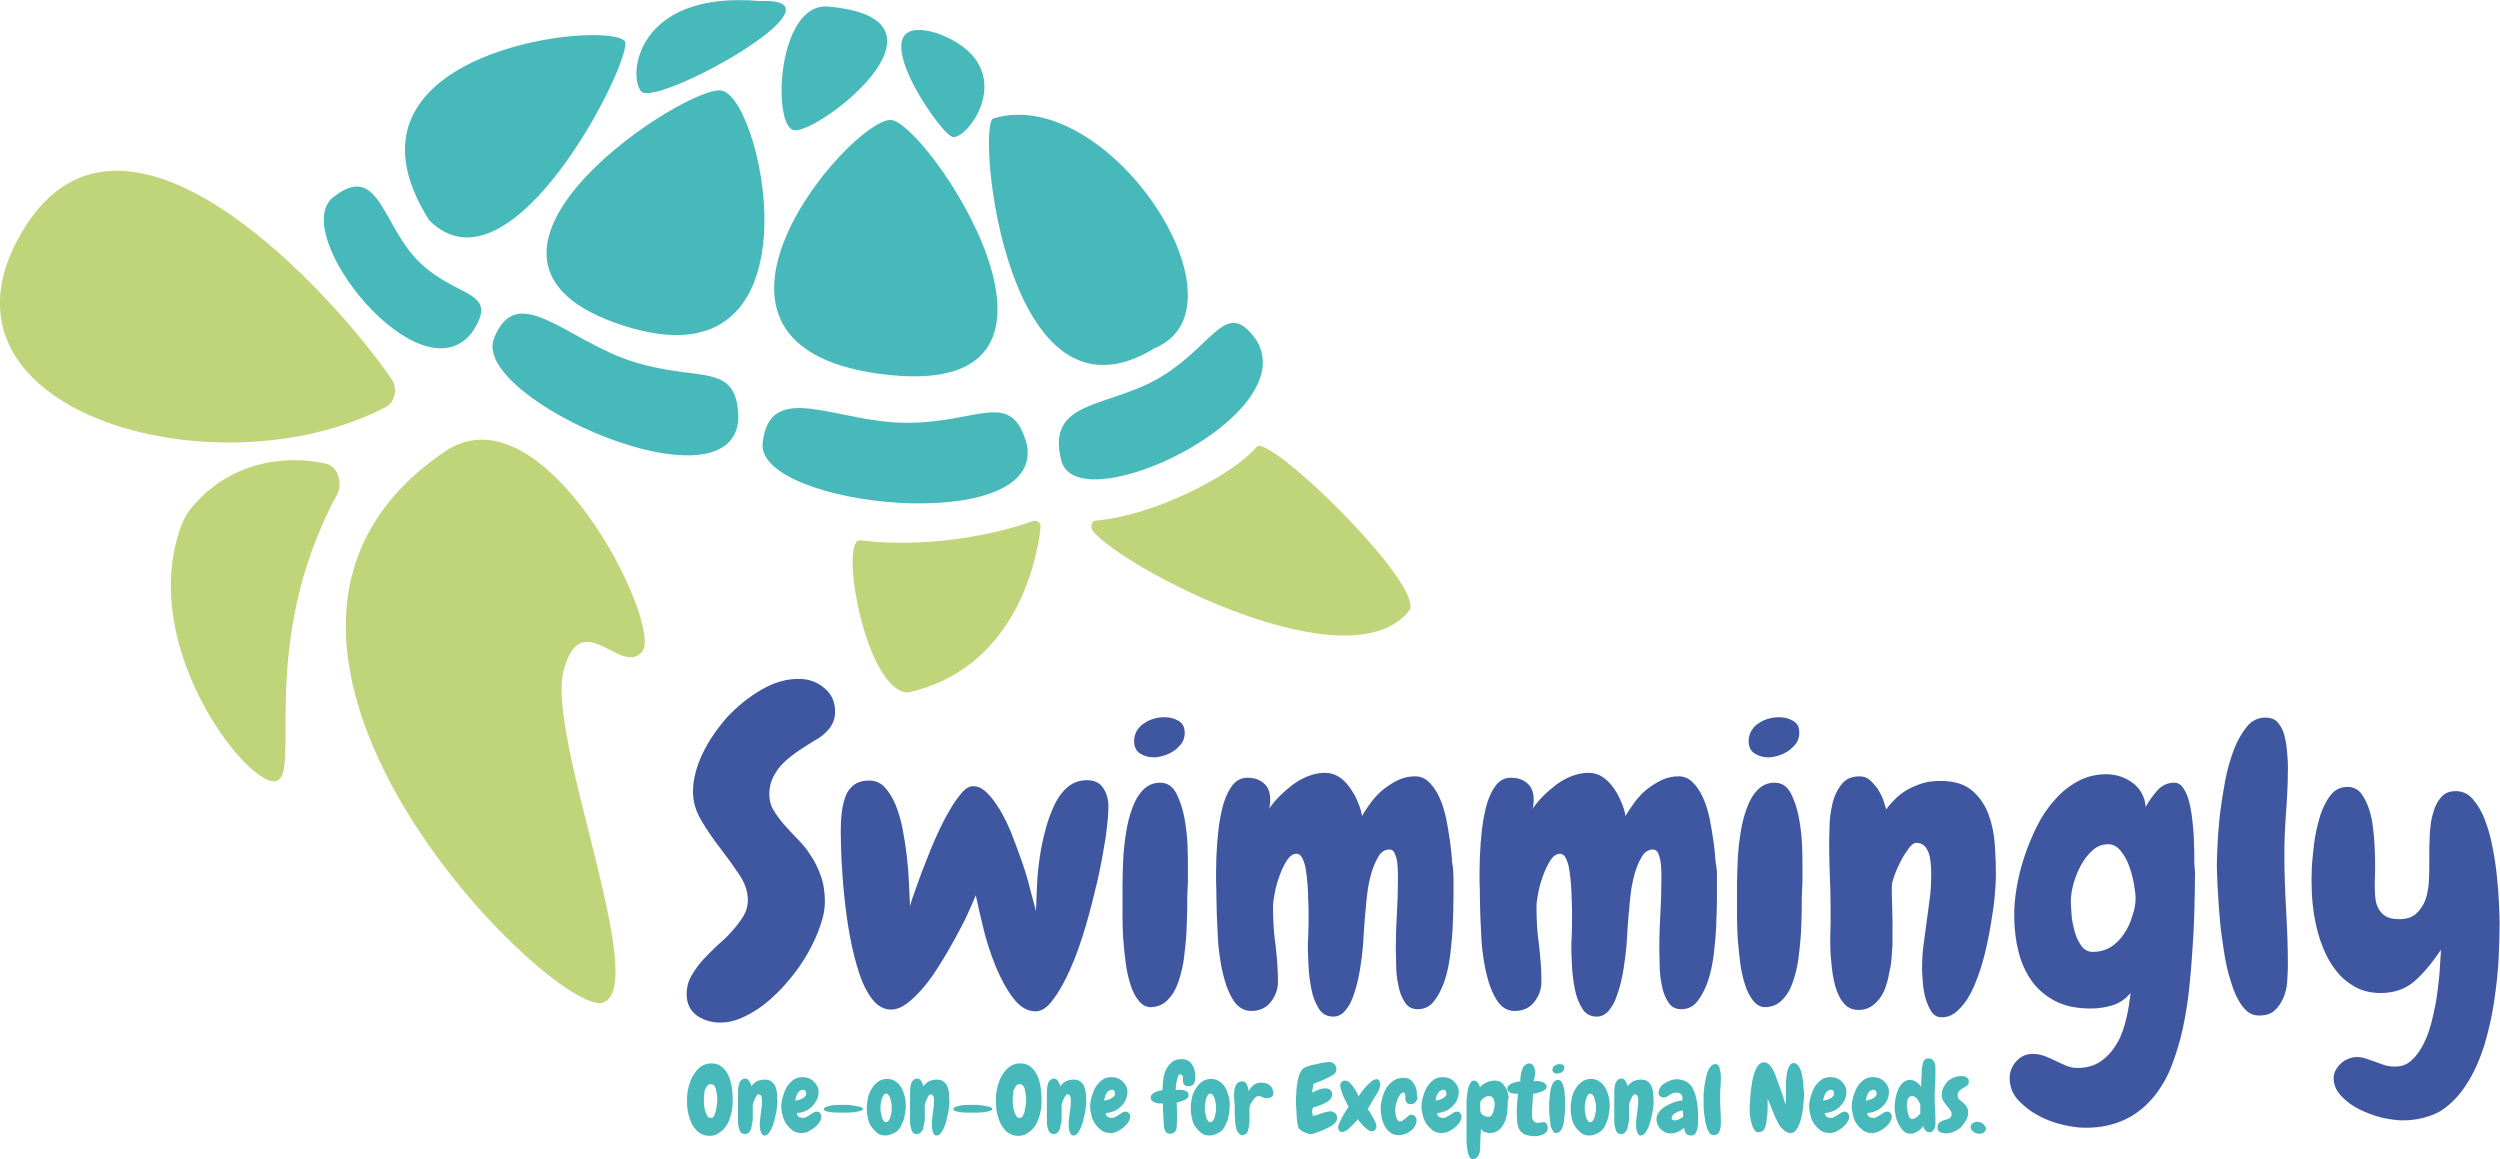 <?xml version="1.0" encoding="utf-8"?>
<!-- Generator: Adobe Illustrator 23.0.6, SVG Export Plug-In . SVG Version: 6.00 Build 0)  -->
<svg version="1.1" id="Layer_1" xmlns="http://www.w3.org/2000/svg" xmlns:xlink="http://www.w3.org/1999/xlink" x="0px" y="0px"
	 viewBox="0 0 710.7 329.6" style="enable-background:new 0 0 710.7 329.6;" xml:space="preserve">
<style type="text/css">
	.st0{fill:#C0D479;}
	.st1{fill:#48B9BB;}
	.st2{fill:#3F57A0;}
</style>
<g>
	<path class="st0" d="M109.7,115.7c2.6-1.4,3.4-5.2,1.7-7.8C95.9,85.1,35.6,17.2,6.5,65.5C-24.3,116.7,61.3,141,109.7,115.7z"/>
	<path class="st0" d="M92.6,131.8c-9.4-2.2-26.3-1.8-38.2,12.6c-1.2,1.4-2.1,3.1-2.8,4.9c-12.7,33.8,18.1,73.5,26.5,72.8
		c8.2-0.7-5.6-38.2,17.7-81.5C97.6,137.2,96,132.6,92.6,131.8z"/>
	<path class="st0" d="M182.6,185.2c6-7.4-27.9-76.1-56.2-56.8c-78.8,53.6,31.8,161.6,45.1,156.6c13.3-5-16.2-75.5-11.3-94.3
		C165.2,171.7,176.7,192.6,182.6,185.2z"/>
	<path class="st0" d="M357.3,127c-7.5,8.7-30.2,19.8-45.9,21c-1.1,0.1-1.5,2-0.7,3c8.9,10.7,73,44.2,90,22.5
		c3.8-6.8-33.7-44.3-42.3-46.7C358,126.6,357.6,126.7,357.3,127z"/>
	<path class="st0" d="M295.8,150.1c0.2-1.3-0.9-2.4-2-2c-6.5,2.3-26.2,8.2-49.4,5.5c-5.8,0.2,1.6,42.5,13.6,43.3
		C288.6,190.1,294.7,159.6,295.8,150.1z"/>
	<path class="st1" d="M301.7,130.9c-4.5-17.7,13.9-14.7,28.9-24.1s18.1-22.3,26.7-9.9C370.1,118.7,306.2,148.6,301.7,130.9z"/>
	<path class="st1" d="M216.8,125.9c2.1-18.3,20.9-5.6,41.3-5.7c20.4-0.1,29.4-9.7,33.8,6.1C297.3,152.9,214.7,144.2,216.8,125.9z"/>
	<path class="st1" d="M140.4,96.3c6.5-16.9,20.8,0.7,39.8,6.6s29.5-0.3,29.7,16.2C208.2,146.3,133.9,113.2,140.4,96.3z"/>
	<path class="st1" d="M94.8,56c13.1-10.2,13.8,8.4,24.6,18.7s22.8,7.8,14.8,19.8C119.4,113.7,81.6,66.2,94.8,56z"/>
	<path class="st1" d="M253.1,34.1c9.9-0.2,63.5,79.1-0.3,72.5C185.2,99.6,241.4,34.3,253.1,34.1z"/>
	<path class="st1" d="M282.3,33.7c32.6-10.1,74.4,53.6,45.9,65.3C285.9,125,277.6,36.3,282.3,33.7z"/>
	<path class="st1" d="M205.3,25.8c12,2.7,29.7,87.9-30.9,65.8C120.8,71.9,196.5,23.2,205.3,25.8z"/>
	<path class="st1" d="M177.6,11.7c3,3.7-31.8,74.8-55.6,50.9C91.4,14.2,172.6,5.6,177.6,11.7z"/>
	<path class="st1" d="M266.3,9.4c-23.2-6.8,0.3,28.1,4.4,29.5C275,40.3,291.2,18.5,266.3,9.4z"/>
	<path class="st1" d="M235.8,1.9c39.5,3.7-3.9,36.7-10.2,35.1C219.4,35.5,221,0.1,235.8,1.9z"/>
	<path class="st1" d="M216.1,0.3c27.1-1.1-29.6,30.4-33.8,25.7C178.4,21.7,180.8-2.8,216.1,0.3z"/>
</g>
<g>
	<path class="st2" d="M237.4,202.4c0,1.8-0.6,3.4-1.7,4.8c-1.2,1.4-2.5,2.5-4.1,3.3c-1.4,0.9-2.9,1.8-4.4,2.8
		c-1.5,1-2.9,2.1-4.2,3.3c-1.3,1.2-2.3,2.6-3.1,4.1c-0.8,1.5-1.2,3.2-1.2,5.1c0,1.7,0.4,3.2,1.2,4.5c0.8,1.4,1.8,2.7,2.9,4
		c1.2,1.3,2.4,2.7,3.8,4.1c1.4,1.4,2.7,2.9,3.8,4.7c1.2,1.7,2.1,3.6,2.9,5.8c0.8,2.1,1.2,4.7,1.2,7.5c0,2-0.4,4.2-1.3,6.7
		c-0.8,2.5-2,5-3.4,7.6c-1.4,2.5-3.1,5-5.1,7.4c-1.9,2.4-4,4.5-6.2,6.4c-2.2,1.9-4.5,3.4-6.9,4.5c-2.4,1.2-4.7,1.7-6.9,1.7
		c-2.5,0-4.7-0.7-6.6-2c-1.9-1.4-2.9-3.4-2.9-6.1c0-1.8,0.4-3.5,1.3-5.1c0.9-1.6,1.9-3,3.2-4.5c1.3-1.4,2.7-2.8,4.2-4.2
		c1.6-1.4,3-2.7,4.2-4.1c1.3-1.4,2.3-2.8,3.2-4.2c0.9-1.5,1.3-3,1.3-4.7c0-2.3-0.8-4.7-2.4-7.1c-1.6-2.4-3.4-4.9-5.4-7.5
		c-2-2.6-3.8-5.2-5.4-7.9c-1.6-2.7-2.4-5.4-2.4-8.2c0-3.4,0.9-7,2.7-10.8c1.8-3.8,4.2-7.2,7-10.4c2.9-3.1,6.1-5.7,9.7-7.8
		c3.6-2.1,7.1-3.1,10.6-3.1c2.8,0,5.2,0.8,7.2,2.5C236.4,197.2,237.4,199.5,237.4,202.4z"/>
	<path class="st2" d="M294.4,287.5c-2.4,0-4.5-1.3-6.4-3.8s-3.5-5.5-5-9.1c-1.4-3.5-2.6-7.1-3.5-10.9c-0.9-3.7-1.6-6.8-2.1-9.2
		c-0.6,1.5-1.4,3.3-2.4,5.5c-1,2.2-2.2,4.4-3.5,6.8c-1.3,2.4-2.7,4.8-4.2,7.2c-1.5,2.4-3,4.6-4.6,6.5c-1.6,1.9-3.2,3.5-4.8,4.7
		c-1.6,1.2-3.1,1.8-4.6,1.8c-2,0-3.8-1-5.3-2.9c-1.5-1.9-2.8-4.5-3.8-7.6c-1-3.1-1.9-6.6-2.6-10.4c-0.7-3.8-1.2-7.6-1.6-11.4
		c-0.4-3.8-0.6-7.3-0.8-10.6c-0.1-3.3-0.2-5.9-0.2-7.9c0-1.9,0.1-3.6,0.3-5.3c0.2-1.7,0.6-3.2,1.1-4.6s1.4-2.4,2.4-3.2
		c1.1-0.8,2.5-1.2,4.3-1.2c1.7,0,3.2,0.6,4.4,1.9c1.2,1.3,2.2,2.9,3.1,5c0.8,2,1.5,4.3,2,6.9c0.5,2.6,0.9,5.2,1.2,7.8
		c0.3,2.6,0.5,5.2,0.6,7.7c0.1,2.5,0.2,4.6,0.3,6.4c0.4-1.6,1.1-3.5,1.9-5.7c0.8-2.3,1.7-4.7,2.7-7.2c1-2.6,2-5.1,3.2-7.6
		c1.1-2.5,2.3-4.8,3.5-6.8c1.1-2,2.3-3.6,3.4-4.9c1.1-1.3,2.2-1.9,3.2-1.9h0.1c1.3,0,2.6,0.6,3.9,1.9c1.3,1.3,2.5,2.9,3.7,4.9
		c1.2,2,2.3,4.3,3.3,6.8c1,2.6,2,5.2,2.9,7.8c0.9,2.6,1.7,5.2,2.3,7.7c0.7,2.5,1.2,4.6,1.7,6.4c0.1-2.2,0.2-4.6,0.3-7.3
		c0.1-2.7,0.4-5.4,0.8-8.2c0.4-2.7,1-5.4,1.7-8c0.7-2.6,1.6-4.9,2.6-7c1-2,2.3-3.7,3.8-4.9c1.5-1.2,3.3-1.8,5.3-1.8
		c2.1,0,3.6,0.7,4.6,2.2s1.5,3.2,1.5,5.3c0,2.2-0.3,5.2-0.8,8.9c-0.6,3.7-1.3,7.7-2.3,12.1c-1,4.3-2.1,8.7-3.4,13.1
		c-1.3,4.4-2.7,8.4-4.3,12s-3.2,6.5-4.9,8.7C297.8,286.4,296.1,287.5,294.4,287.5z"/>
	<path class="st2" d="M337.7,246.2c0,1,0,2.1,0,3.3c0,1.2,0,2.2-0.1,3.3c-0.1,1.3-0.1,3-0.1,5.1s-0.1,4.4-0.2,6.8
		c-0.1,2.4-0.4,4.9-0.7,7.5c-0.3,2.5-0.9,4.8-1.6,6.9c-0.7,2.1-1.7,3.8-3,5.1c-1.2,1.3-2.8,2-4.6,2.1c-1.4,0.1-2.6-0.5-3.6-1.7
		c-1-1.2-1.8-2.7-2.4-4.6c-0.6-1.9-1.1-4-1.4-6.3c-0.3-2.3-0.5-4.6-0.7-6.8c-0.1-2.2-0.2-4.2-0.2-6.1c0-1.9,0-3.2,0-4.1
		c0-1.2,0-2.9,0-5.1c0-2.2,0.1-4.5,0.2-7.1c0.1-2.5,0.4-5.1,0.8-7.7c0.4-2.6,1-5,1.8-7.1c0.8-2.2,1.8-3.9,3.1-5.2
		c1.3-1.3,2.9-2,4.8-2c2,0,3.5,1,4.6,3c1,2,1.8,4.3,2.3,7c0.5,2.7,0.8,5.3,0.9,8C337.7,243,337.7,245,337.7,246.2z M336.8,208.4
		c0,1-0.3,2-0.8,2.8c-0.6,0.8-1.3,1.5-2.2,2.2c-0.9,0.6-1.9,1.1-2.9,1.4c-1,0.3-2,0.5-2.9,0.5c-1.5,0-2.8-0.4-3.9-1.1
		c-1.1-0.7-1.7-1.9-1.7-3.5c0-1.1,0.3-2.1,0.8-3c0.6-0.9,1.2-1.6,2.1-2.1c0.8-0.6,1.7-1,2.8-1.3c1-0.3,2-0.4,3-0.4
		c1.4,0,2.7,0.3,3.9,1C336.2,205.6,336.8,206.7,336.8,208.4z"/>
	<path class="st2" d="M413.2,249.3c0,1.4,0,3.3,0,5.7c0,2.4-0.1,5-0.2,7.8c-0.1,2.8-0.4,5.7-0.7,8.5c-0.4,2.9-0.9,5.4-1.7,7.7
		c-0.8,2.3-1.8,4.2-3,5.7c-1.2,1.5-2.7,2.2-4.6,2.2c-1.6,0-2.9-0.7-3.7-2.1c-0.9-1.4-1.5-3-1.8-4.8c-0.4-1.9-0.6-3.7-0.6-5.7
		c0-1.9-0.1-3.5-0.1-4.6c0-3.3,0.1-6.6,0.3-9.8c0.2-3.2,0.3-6.5,0.3-9.8c0-0.4,0-1,0-2c0-1-0.1-1.9-0.2-2.9c-0.1-1-0.4-1.8-0.7-2.6
		c-0.3-0.7-0.8-1.1-1.5-1.1c-1.3,0-2.4,0.7-3.2,2.1c-0.8,1.4-1.5,3-2,4.8c-0.5,1.9-0.9,3.7-1.1,5.5c-0.2,1.8-0.4,3.2-0.4,4.1
		c-0.1,1-0.3,2.4-0.4,4.3c-0.1,1.9-0.3,4-0.4,6.3c-0.2,2.3-0.5,4.7-0.9,7.1c-0.4,2.4-0.9,4.6-1.6,6.6c-0.6,2-1.4,3.6-2.4,4.8
		c-1,1.3-2.2,1.9-3.6,1.9c-1.8,0-3.2-0.8-4.1-2.3c-1-1.6-1.7-3.4-2.1-5.5c-0.4-2.1-0.7-4.2-0.8-6.3c-0.1-2.2-0.2-3.8-0.2-5
		c0-1.3,0-2.5,0.1-3.7c0-1.2,0.1-2.4,0.1-3.7c0-0.5,0-1.4,0-2.6c0-1.2,0-2.5-0.1-4c0-1.4-0.1-3-0.2-4.5s-0.3-3-0.5-4.3
		c-0.2-1.3-0.6-2.4-1-3.2c-0.4-0.8-1-1.2-1.6-1.2c-1,0-1.9,0.6-2.7,1.8c-0.8,1.2-1.5,2.7-2.1,4.3c-0.6,1.7-1.1,3.3-1.4,5
		c-0.3,1.6-0.5,2.8-0.5,3.6v0.7c0,3.6,0.2,7.1,0.7,10.5c0.4,3.4,0.7,6.9,0.7,10.5c0,2.1-0.7,4-2,5.7s-3.2,2.6-5.6,2.6
		c-1.7,0-3.1-0.7-4.2-1.9s-2-3-2.8-5.1c-0.7-2.1-1.3-4.4-1.7-6.8c-0.4-2.5-0.7-4.9-0.8-7.3c-0.1-2.4-0.2-4.6-0.3-6.6
		c0-2-0.1-3.4-0.1-4.4c0-1.1,0-2.7-0.1-4.9c0-2.2,0-4.5,0.1-7c0.1-2.5,0.3-5.1,0.6-7.7c0.3-2.6,0.8-5,1.4-7.2
		c0.7-2.2,1.5-3.9,2.6-5.3c1.1-1.4,2.5-2.1,4.2-2.1c1.9,0,3.5,0.5,4.7,1.6c1.2,1,1.8,2.6,1.8,4.7c0,0.4,0,0.9-0.1,1.3
		c0,0.4-0.1,0.9-0.2,1.2c0.8-1.2,1.8-2.4,3-3.6c1.2-1.2,2.5-2.3,3.8-3.3c1.4-1,2.8-1.8,4.4-2.4c1.6-0.6,3.1-0.9,4.7-0.9
		c1.5,0,2.8,0.4,4,1.2c1.2,0.8,2.2,1.8,3.1,3.1s1.6,2.5,2.2,4c0.6,1.4,1,2.7,1.2,4c0.7-1.3,1.7-2.7,2.7-4.1c1.1-1.4,2.2-2.6,3.5-3.6
		c1.3-1,2.7-1.9,4.2-2.6c1.5-0.7,3.1-1,4.7-1c1.6,0,2.9,0.6,4,1.7s2.1,2.5,2.9,4.3c0.8,1.7,1.4,3.7,1.9,5.9c0.4,2.2,0.8,4.3,1.1,6.5
		c0.3,2.1,0.5,4.1,0.6,5.9C413.1,246.9,413.2,248.3,413.2,249.3z"/>
	<path class="st2" d="M488.1,249.3c0,1.4,0,3.3,0,5.7c0,2.4-0.1,5-0.2,7.8c-0.1,2.8-0.4,5.7-0.7,8.5c-0.4,2.9-0.9,5.4-1.7,7.7
		c-0.8,2.3-1.8,4.2-3,5.7c-1.2,1.5-2.7,2.2-4.6,2.2c-1.6,0-2.9-0.7-3.7-2.1c-0.9-1.4-1.5-3-1.8-4.8c-0.4-1.9-0.6-3.7-0.6-5.7
		c0-1.9-0.1-3.5-0.1-4.6c0-3.3,0.1-6.6,0.3-9.8c0.2-3.2,0.3-6.5,0.3-9.8c0-0.4,0-1,0-2c0-1-0.1-1.9-0.2-2.9c-0.1-1-0.4-1.8-0.7-2.6
		c-0.3-0.7-0.8-1.1-1.5-1.1c-1.3,0-2.4,0.7-3.2,2.1c-0.8,1.4-1.5,3-2,4.8c-0.5,1.9-0.9,3.7-1.1,5.5c-0.2,1.8-0.4,3.2-0.4,4.1
		c-0.1,1-0.3,2.4-0.4,4.3c-0.1,1.9-0.3,4-0.4,6.3c-0.2,2.3-0.5,4.7-0.9,7.1c-0.4,2.4-0.9,4.6-1.6,6.6c-0.6,2-1.4,3.6-2.4,4.8
		c-1,1.3-2.2,1.9-3.6,1.9c-1.8,0-3.2-0.8-4.1-2.3c-1-1.6-1.7-3.4-2.1-5.5c-0.4-2.1-0.7-4.2-0.8-6.3c-0.1-2.2-0.2-3.8-0.2-5
		c0-1.3,0-2.5,0.1-3.7c0-1.2,0.1-2.4,0.1-3.7c0-0.5,0-1.4,0-2.6c0-1.2,0-2.5-0.1-4c0-1.4-0.1-3-0.2-4.5s-0.3-3-0.5-4.3
		c-0.2-1.3-0.6-2.4-1-3.2c-0.4-0.8-1-1.2-1.6-1.2c-1,0-1.9,0.6-2.7,1.8c-0.8,1.2-1.5,2.7-2.1,4.3c-0.6,1.7-1.1,3.3-1.4,5
		c-0.3,1.6-0.5,2.8-0.5,3.6v0.7c0,3.6,0.2,7.1,0.7,10.5c0.4,3.4,0.7,6.9,0.7,10.5c0,2.1-0.7,4-2,5.7s-3.2,2.6-5.6,2.6
		c-1.7,0-3.1-0.7-4.2-1.9s-2-3-2.8-5.1c-0.7-2.1-1.3-4.4-1.7-6.8c-0.4-2.5-0.7-4.9-0.8-7.3c-0.1-2.4-0.2-4.6-0.3-6.6
		c0-2-0.1-3.4-0.1-4.4c0-1.1,0-2.7-0.1-4.9c0-2.2,0-4.5,0.1-7c0.1-2.5,0.3-5.1,0.6-7.7c0.3-2.6,0.8-5,1.4-7.2
		c0.7-2.2,1.5-3.9,2.6-5.3c1.1-1.4,2.5-2.1,4.2-2.1c1.9,0,3.5,0.5,4.7,1.6c1.2,1,1.8,2.6,1.8,4.7c0,0.4,0,0.9-0.1,1.3
		c0,0.4-0.1,0.9-0.2,1.2c0.8-1.2,1.8-2.4,3-3.6c1.2-1.2,2.5-2.3,3.8-3.3c1.4-1,2.8-1.8,4.4-2.4c1.6-0.6,3.1-0.9,4.7-0.9
		c1.5,0,2.8,0.4,4,1.2c1.2,0.8,2.2,1.8,3.1,3.1s1.6,2.5,2.2,4c0.6,1.4,1,2.7,1.2,4c0.7-1.3,1.7-2.7,2.7-4.1c1.1-1.4,2.2-2.6,3.5-3.6
		c1.3-1,2.7-1.9,4.2-2.6c1.5-0.7,3.1-1,4.7-1c1.6,0,2.9,0.6,4,1.7s2.1,2.5,2.9,4.3c0.8,1.7,1.4,3.7,1.9,5.9c0.4,2.2,0.8,4.3,1.1,6.5
		c0.3,2.1,0.5,4.1,0.6,5.9C488.1,246.9,488.1,248.3,488.1,249.3z"/>
	<path class="st2" d="M512.4,246.2c0,1,0,2.1,0,3.3c0,1.2,0,2.2-0.1,3.3c-0.1,1.3-0.1,3-0.1,5.1s-0.1,4.4-0.2,6.8
		c-0.1,2.4-0.4,4.9-0.7,7.5c-0.3,2.5-0.9,4.8-1.6,6.9c-0.7,2.1-1.7,3.8-3,5.1c-1.2,1.3-2.8,2-4.6,2.1c-1.4,0.1-2.6-0.5-3.6-1.7
		c-1-1.2-1.8-2.7-2.4-4.6c-0.6-1.9-1.1-4-1.4-6.3c-0.3-2.3-0.5-4.6-0.7-6.8c-0.1-2.2-0.2-4.2-0.2-6.1c0-1.9,0-3.2,0-4.1
		c0-1.2,0-2.9,0-5.1c0-2.2,0.1-4.5,0.2-7.1c0.1-2.5,0.4-5.1,0.8-7.7c0.4-2.6,1-5,1.8-7.1c0.8-2.2,1.8-3.9,3.1-5.2
		c1.3-1.3,2.9-2,4.8-2c2,0,3.5,1,4.6,3c1,2,1.8,4.3,2.3,7c0.5,2.7,0.8,5.3,0.9,8C512.4,243,512.4,245,512.4,246.2z M511.5,208.4
		c0,1-0.3,2-0.8,2.8c-0.6,0.8-1.3,1.5-2.2,2.2c-0.9,0.6-1.9,1.1-2.9,1.4c-1,0.3-2,0.5-2.9,0.5c-1.5,0-2.8-0.4-3.9-1.1
		c-1.1-0.7-1.7-1.9-1.7-3.5c0-1.1,0.3-2.1,0.8-3c0.6-0.9,1.2-1.6,2.1-2.1c0.8-0.6,1.7-1,2.8-1.3c1-0.3,2-0.4,3-0.4
		c1.4,0,2.7,0.3,3.9,1C511,205.6,511.5,206.7,511.5,208.4z"/>
	<path class="st2" d="M552,289.2c-1.3,0-2.3-0.6-3-1.7c-0.7-1.2-1.3-2.5-1.7-4c-0.4-1.5-0.6-3-0.7-4.5c-0.1-1.5-0.2-2.7-0.2-3.5
		c0-2.2,0.1-4.5,0.4-6.7c0.3-2.2,0.6-4.5,0.9-6.7s0.6-4.5,0.9-6.7c0.3-2.2,0.4-4.5,0.4-6.7c0-0.9,0-1.9-0.1-2.9c-0.1-1-0.2-2-0.5-3
		c-0.3-0.9-0.7-1.7-1.3-2.3c-0.6-0.6-1.4-0.9-2.3-0.9c-0.7,0-1.4,0.5-2.2,1.6c-0.8,1.1-1.6,2.3-2.3,3.7c-0.7,1.4-1.3,2.7-1.8,4.1
		c-0.5,1.4-0.7,2.4-0.7,3.1c0,1.6,0,3.3,0.1,5c0,1.7,0.1,3.4,0.1,5.1v6.5c-0.1,1.3-0.2,2.7-0.3,4.1c-0.1,1.4-0.4,2.8-0.7,4.1
		c-0.2,1.3-0.6,2.6-1,3.8s-1,2.3-1.7,3.2c-0.7,0.9-1.5,1.7-2.5,2.3c-1,0.6-2.1,0.9-3.5,0.9c-1.5,0-2.7-0.5-3.7-1.4
		c-1-1-1.7-2.2-2.3-3.7c-0.6-1.5-1-3.2-1.3-5.1c-0.3-1.9-0.4-3.7-0.6-5.6c-0.1-1.8-0.1-3.5-0.1-5c0-1.5,0.1-2.7,0.1-3.6v-5.2
		c0-2.8-0.1-5.6-0.2-8.3c-0.1-2.7-0.2-5.5-0.2-8.2c0-1.5,0-3.4,0.1-5.7c0-2.3,0.3-4.5,0.8-6.7c0.5-2.2,1.4-4.1,2.6-5.6
		c1.2-1.6,2.9-2.3,5.2-2.3c1,0,2,0.3,2.8,1c0.8,0.7,1.5,1.5,2.2,2.4c0.6,1,1.2,2,1.6,3.1c0.4,1.1,0.7,2.1,0.9,2.9c0.7-1,1.6-2,2.6-3
		c1-1,2.1-1.8,3.4-2.6c1.3-0.7,2.7-1.3,4.2-1.8s3.3-0.7,5.3-0.7c3.8,0,6.7,0.9,8.9,2.7c2.1,1.8,3.7,4.1,4.7,6.8
		c1,2.7,1.6,5.6,1.8,8.7s0.3,5.9,0.3,8.5c0,1.3-0.1,3.1-0.3,5.6c-0.2,2.5-0.6,5.2-1.1,8.2c-0.5,3-1.1,6.1-1.9,9.2
		c-0.8,3.2-1.8,6-2.9,8.6c-1.1,2.6-2.4,4.7-4,6.3C555.6,288.4,553.9,289.2,552,289.2z"/>
	<path class="st2" d="M624,248.1c0,3.8-0.1,7.6-0.2,11.4s-0.3,7.6-0.6,11.4c-0.2,3.3-0.5,6.8-0.9,10.5c-0.4,3.7-1,7.4-1.8,11.1
		c-0.8,3.7-1.9,7.2-3.2,10.6c-1.3,3.4-3.1,6.4-5.3,9c-2.2,2.6-4.8,4.7-8,6.2s-6.8,2.3-11.1,2.3c-2,0-4.2-0.3-6.7-0.9
		c-2.5-0.6-4.8-1.5-7-2.7c-2.2-1.2-4-2.7-5.6-4.4c-1.5-1.7-2.3-3.8-2.3-6.1c0-1.7,0.6-3.3,1.8-4.7s2.8-2.2,4.7-2.2
		c1.2,0,2.3,0.2,3.4,0.6c1.1,0.4,2.2,0.9,3.2,1.4c1.1,0.5,2.1,1,3.1,1.4c1,0.4,2,0.6,3.1,0.6c2.7,0,5-0.7,6.9-2.1
		c1.9-1.4,3.3-3.1,4.5-5.2s1.9-4.4,2.5-6.9c0.6-2.5,0.9-4.8,1.2-7.1c-1.5,1.7-3.2,2.9-5.2,3.5c-2,0.6-4,0.9-6.2,0.9
		c-3.9,0-7.3-0.7-10-2.1c-2.7-1.4-5-3.3-6.7-5.7c-1.7-2.4-3-5.2-3.8-8.4c-0.8-3.2-1.2-6.6-1.2-10.4c0-2.3,0.2-4.9,0.7-7.8
		c0.5-2.9,1.2-5.8,2.2-8.8c1-3,2.2-5.9,3.6-8.7c1.4-2.8,3.1-5.3,5.1-7.5c1.9-2.2,4.1-3.9,6.5-5.2c2.4-1.3,5.1-2,8-2
		c2.8,0,5.3,0.8,7.5,2.4c2.2,1.6,3.5,3.9,3.8,6.9c0.8-1.6,1.9-3.1,3.2-4.6c1.3-1.5,3-2.3,4.9-2.3c1,0,1.9,0.5,2.6,1.6
		c0.7,1,1.3,2.4,1.7,4.1c0.4,1.7,0.7,3.5,0.9,5.5c0.2,2,0.4,3.9,0.4,5.8c0.1,1.9,0.1,3.6,0.1,5.2S624,247.4,624,248.1z M607.1,255.4
		c0-1.1-0.2-2.6-0.5-4.3s-0.8-3.5-1.4-5.1c-0.6-1.6-1.4-3-2.4-4.2c-1-1.2-2.1-1.8-3.5-1.8c-1.7,0-3.2,0.6-4.5,1.8
		c-1.3,1.2-2.4,2.6-3.3,4.3s-1.6,3.5-2.1,5.3c-0.5,1.9-0.7,3.5-0.7,4.8c0,1,0.1,2.3,0.2,3.9c0.1,1.6,0.5,3.2,0.9,4.8
		c0.5,1.6,1.1,2.9,1.9,4c0.8,1.1,1.9,1.7,3.2,1.7c2,0,3.7-0.5,5.2-1.4c1.5-1,2.7-2.2,3.7-3.7c1-1.5,1.8-3.1,2.3-4.9
		C606.8,258.7,607.1,257,607.1,255.4z"/>
	<path class="st2" d="M650.4,218.6c0,4-0.2,8-0.5,12.1c-0.3,4-0.5,8.1-0.5,12.2c0,5.3,0.2,10.5,0.5,15.8c0.3,5.3,0.5,10.6,0.5,15.9
		c0,1.3-0.1,2.8-0.2,4.5c-0.1,1.7-0.5,3.2-1.1,4.6c-0.6,1.4-1.4,2.6-2.5,3.6c-1.1,1-2.6,1.4-4.5,1.4c-1.8,0-3.3-0.9-4.6-2.6
		c-1.3-1.7-2.4-4-3.2-6.7c-0.9-2.7-1.6-5.7-2.1-9.1s-1-6.6-1.2-9.7c-0.3-3.2-0.4-6-0.6-8.7c-0.1-2.6-0.2-4.6-0.2-5.8
		c0-1.4,0.1-3.5,0.2-6.1s0.4-5.6,0.7-8.7c0.4-3.1,0.9-6.3,1.5-9.5c0.6-3.2,1.5-6.2,2.5-8.8c1-2.6,2.3-4.8,3.7-6.5s3.2-2.5,5.2-2.5
		c1.6,0,2.9,0.5,3.7,1.6c0.9,1.1,1.5,2.4,1.8,3.9c0.4,1.5,0.6,3.1,0.7,4.8C650.4,216,650.4,217.4,650.4,218.6z"/>
	<path class="st2" d="M683.1,318.5c-1.8,0-3.8-0.3-6.1-0.8c-2.3-0.6-4.4-1.4-6.4-2.4c-2-1-3.7-2.3-5.1-3.8c-1.4-1.5-2.1-3.2-2.1-5.1
		c0-0.7,0.2-1.5,0.6-2.2c0.4-0.7,0.9-1.4,1.5-1.9c0.6-0.6,1.3-1,2.1-1.3c0.7-0.3,1.5-0.5,2.3-0.5c0.9,0,1.8,0.1,2.6,0.4
		c0.9,0.3,1.7,0.6,2.6,0.9c1,0.4,1.9,0.7,2.8,1c0.9,0.3,1.9,0.4,3,0.4c1.9,0,3.5-0.6,4.8-1.9c1.4-1.3,2.5-2.9,3.5-5
		c1-2,1.7-4.3,2.3-6.8c0.6-2.5,1.1-5,1.4-7.4s0.6-4.7,0.7-6.9c0.1-2.2,0.3-3.9,0.3-5.2c-2.6,3.9-5.2,7-7.7,9.1s-5.7,3.2-9.4,3.2
		c-2.8,0-5.3-0.6-7.4-1.8c-2.1-1.2-3.9-2.7-5.4-4.7c-1.5-1.9-2.7-4.1-3.7-6.6c-1-2.5-1.7-5.1-2.2-7.7c-0.5-2.7-0.8-5.3-0.9-7.8
		c-0.1-2.6-0.1-4.9,0-7.1c0.1-1.6,0.3-3.8,0.6-6.4c0.3-2.6,0.9-5.2,1.6-7.7c0.7-2.5,1.8-4.7,3.1-6.4c1.3-1.7,3.1-2.5,5.2-2.4
		c1.4,0.1,2.6,0.7,3.5,1.8c0.9,1.2,1.6,2.6,2.2,4.3c0.6,1.7,1,3.6,1.2,5.6c0.3,2,0.4,4.1,0.5,6.1c0.1,2,0.1,3.8,0.1,5.5
		c0,1.7-0.1,3-0.1,3.8c0,1.3,0,2.5,0.1,3.8c0.1,1.3,0.3,2.4,0.8,3.4s1.1,1.8,2.1,2.4c0.9,0.6,2.2,0.9,4,0.9c1.9,0,3.5-0.5,4.6-1.4
		c1.1-1,2-2.2,2.6-3.6s0.9-3,1.1-4.7c0.1-1.7,0.2-3.2,0.2-4.7c0-1,0-2.3,0-3.8c0-1.5,0-3,0.1-4.7c0-1.6,0.2-3.2,0.4-4.8
		c0.3-1.6,0.7-3,1.2-4.3c0.6-1.3,1.3-2.4,2.2-3.2c0.9-0.8,2.1-1.2,3.6-1.2c1.9,0,3.5,0.7,4.8,2.2s2.5,3.3,3.4,5.7
		c0.9,2.3,1.7,4.9,2.2,7.7c0.6,2.8,1,5.6,1.3,8.4c0.3,2.8,0.5,5.3,0.6,7.7s0.2,4.2,0.2,5.5c0,3.1-0.1,6.7-0.3,10.6
		c-0.2,4-0.7,8.1-1.3,12.2c-0.6,4.2-1.6,8.3-2.8,12.4c-1.3,4-2.9,7.7-5,10.9c-2,3.2-4.5,5.8-7.5,7.7
		C690.8,317.5,687.2,318.5,683.1,318.5z"/>
</g>
<g>
	<path class="st1" d="M201.7,322.9c-1.1,0-2-0.3-2.8-0.8c-0.8-0.5-1.4-1.3-2-2.2c-0.5-0.9-0.9-2-1.2-3.2c-0.3-1.2-0.4-2.5-0.4-3.8
		c0-1.2,0.1-2.5,0.4-3.7s0.7-2.4,1.3-3.4s1.3-1.9,2.1-2.5s1.9-1,3.1-1c1.2,0,2.1,0.3,2.9,0.9c0.8,0.6,1.4,1.4,1.9,2.4
		c0.5,1,0.8,2.1,1,3.3c0.2,1.2,0.3,2.5,0.3,3.7c0,1.4-0.1,2.7-0.4,3.9c-0.3,1.2-0.7,2.3-1.2,3.2c-0.6,0.9-1.2,1.7-2.1,2.2
		C203.8,322.6,202.8,322.9,201.7,322.9z M202,308.2c-0.3,0-0.6,0.1-0.9,0.4c-0.2,0.3-0.4,0.6-0.6,1c-0.2,0.4-0.3,0.9-0.3,1.5
		c-0.1,0.5-0.1,1.1-0.1,1.6c0,0.6,0,1.2,0.1,1.8c0.1,0.6,0.2,1.2,0.4,1.7s0.4,0.9,0.6,1.2c0.2,0.3,0.5,0.4,0.9,0.4
		c0.4,0,0.7-0.2,0.9-0.6s0.4-0.9,0.5-1.4c0.1-0.5,0.2-1.1,0.3-1.7s0.1-1.1,0.1-1.5c0-0.5,0-1-0.1-1.5c-0.1-0.5-0.2-1-0.3-1.5
		s-0.3-0.8-0.6-1.1S202.3,308.2,202,308.2z"/>
	<path class="st1" d="M217.3,322.8c-0.3,0-0.5-0.1-0.7-0.4c-0.2-0.3-0.3-0.6-0.4-0.9s-0.1-0.7-0.2-1.1c0-0.4,0-0.6,0-0.8
		c0-0.5,0-1.1,0.1-1.6s0.1-1.1,0.2-1.6c0.1-0.5,0.1-1.1,0.2-1.6s0.1-1.1,0.1-1.6c0-0.2,0-0.4,0-0.7s-0.1-0.5-0.1-0.7
		c-0.1-0.2-0.2-0.4-0.3-0.5s-0.3-0.2-0.6-0.2c-0.2,0-0.3,0.1-0.5,0.4c-0.2,0.3-0.4,0.5-0.5,0.9c-0.2,0.3-0.3,0.7-0.4,1
		c-0.1,0.3-0.2,0.6-0.2,0.7c0,0.4,0,0.8,0,1.2c0,0.4,0,0.8,0,1.2v1.5c0,0.3,0,0.6-0.1,1s-0.1,0.7-0.2,1c-0.1,0.3-0.1,0.6-0.2,0.9
		s-0.2,0.5-0.4,0.8c-0.2,0.2-0.4,0.4-0.6,0.5s-0.5,0.2-0.8,0.2c-0.4,0-0.6-0.1-0.9-0.3s-0.4-0.5-0.6-0.9c-0.1-0.4-0.2-0.8-0.3-1.2
		c-0.1-0.4-0.1-0.9-0.1-1.3c0-0.4,0-0.8,0-1.2c0-0.4,0-0.6,0-0.9v-1.2c0-0.7,0-1.3,0-2c0-0.7,0-1.3,0-2c0-0.4,0-0.8,0-1.3
		c0-0.5,0.1-1.1,0.2-1.6c0.1-0.5,0.3-1,0.6-1.3s0.7-0.6,1.2-0.6c0.2,0,0.5,0.1,0.7,0.2s0.4,0.4,0.5,0.6c0.1,0.2,0.3,0.5,0.4,0.7
		c0.1,0.3,0.2,0.5,0.2,0.7c0.2-0.2,0.4-0.5,0.6-0.7c0.2-0.2,0.5-0.4,0.8-0.6s0.6-0.3,1-0.4s0.8-0.2,1.3-0.2c0.9,0,1.6,0.2,2.1,0.6
		c0.5,0.4,0.9,1,1.1,1.6c0.2,0.6,0.4,1.3,0.4,2.1s0.1,1.4,0.1,2c0,0.3,0,0.7-0.1,1.3c-0.1,0.6-0.1,1.2-0.3,2s-0.3,1.4-0.5,2.2
		c-0.2,0.7-0.4,1.4-0.7,2s-0.6,1.1-0.9,1.5C218.2,322.6,217.8,322.8,217.3,322.8z"/>
	<path class="st1" d="M233.5,317.3c0,0.6-0.2,1.2-0.6,1.8c-0.4,0.6-0.9,1.1-1.4,1.5s-1.2,0.8-1.8,1.1c-0.7,0.3-1.2,0.4-1.8,0.4
		c-0.9,0-1.8-0.2-2.5-0.7c-0.7-0.5-1.3-1.1-1.8-1.8s-0.9-1.5-1.1-2.4s-0.4-1.7-0.4-2.5c0-0.9,0.1-1.8,0.4-2.8s0.6-1.9,1.1-2.8
		c0.5-0.8,1.1-1.5,1.9-2.1c0.8-0.6,1.7-0.8,2.7-0.8c0.6,0,1.2,0.1,1.7,0.3c0.5,0.2,1,0.5,1.4,0.9s0.7,0.8,1,1.3s0.4,1.1,0.4,1.7
		c0,0.8-0.2,1.6-0.5,2.3c-0.4,0.7-0.8,1.3-1.4,1.9s-1.2,1-2,1.3c-0.8,0.3-1.5,0.5-2.3,0.5c0.1,0.5,0.3,0.9,0.6,1.1
		c0.3,0.2,0.8,0.3,1.2,0.3c0.4,0,0.7-0.1,1-0.3s0.7-0.4,1-0.6c0.3-0.2,0.6-0.4,0.9-0.6s0.6-0.3,0.9-0.3c0.4,0,0.7,0.1,0.9,0.3
		S233.5,317,233.5,317.3z M229.2,310.9c0-0.2-0.1-0.5-0.2-0.7s-0.3-0.4-0.6-0.4c-0.4,0-0.7,0.1-1,0.3c-0.3,0.2-0.5,0.5-0.7,0.8
		c-0.2,0.3-0.3,0.6-0.4,1c-0.1,0.4-0.2,0.7-0.2,1c0.2-0.1,0.5-0.1,0.9-0.2c0.3-0.1,0.7-0.2,1-0.4c0.3-0.1,0.6-0.3,0.8-0.6
		C229.1,311.5,229.2,311.2,229.2,310.9z"/>
	<path class="st1" d="M245.3,315.3c0,0.2-0.1,0.3-0.4,0.4c-0.3,0.1-0.6,0.2-1,0.3s-0.8,0.1-1.3,0.2c-0.5,0-0.9,0.1-1.4,0.1
		s-0.8,0-1.2,0c-0.4,0-0.6,0-0.7,0c-0.2,0-0.5,0-1.1,0c-0.5,0-1.1,0-1.7-0.1s-1.1-0.1-1.6-0.3s-0.7-0.3-0.7-0.6
		c0-0.3,0.2-0.5,0.8-0.7c0.5-0.2,1.1-0.3,1.7-0.4c0.7-0.1,1.3-0.1,2-0.1c0.6,0,1.1,0,1.4,0c0.2,0,0.4,0,0.8,0c0.3,0,0.7,0,1.1,0.1
		c0.4,0,0.8,0.1,1.2,0.2s0.8,0.1,1.1,0.2c0.3,0.1,0.6,0.2,0.8,0.3S245.3,315.2,245.3,315.3z"/>
	<path class="st1" d="M251.7,322.8c-0.9,0-1.7-0.2-2.3-0.7s-1.2-1.1-1.7-1.8s-0.8-1.6-1-2.5c-0.2-0.9-0.3-1.8-0.3-2.7
		c0-0.9,0.1-1.9,0.3-2.9c0.2-1,0.6-1.9,1.1-2.7s1.1-1.5,1.8-2c0.7-0.5,1.6-0.8,2.6-0.8c1,0,1.8,0.3,2.5,0.8c0.7,0.5,1.3,1.2,1.7,2
		c0.4,0.8,0.7,1.7,0.9,2.6s0.2,1.8,0.2,2.7c-0.1,0.9-0.2,1.9-0.4,2.8c-0.2,0.9-0.6,1.8-1,2.6s-1,1.4-1.7,1.8
		S252.6,322.8,251.7,322.8z M251.9,310.9c-0.3,0-0.5,0.1-0.7,0.4s-0.4,0.6-0.5,1c-0.1,0.4-0.2,0.8-0.3,1.3s-0.1,0.8-0.1,1.2
		c0,0.4,0,0.9,0.1,1.4c0.1,0.5,0.2,0.9,0.3,1.4c0.1,0.4,0.3,0.8,0.5,1c0.2,0.3,0.4,0.4,0.7,0.4c0.3,0,0.5-0.1,0.7-0.4s0.4-0.6,0.5-1
		s0.2-0.8,0.3-1.3c0.1-0.5,0.1-0.9,0.1-1.4c0-0.4,0-0.8-0.1-1.3c-0.1-0.5-0.2-0.9-0.3-1.3c-0.1-0.4-0.3-0.7-0.5-1
		C252.4,311,252.2,310.9,251.9,310.9z"/>
	<path class="st1" d="M266.2,322.8c-0.3,0-0.5-0.1-0.7-0.4c-0.2-0.3-0.3-0.6-0.4-0.9s-0.1-0.7-0.2-1.1c0-0.4,0-0.6,0-0.8
		c0-0.5,0-1.1,0.1-1.6s0.1-1.1,0.2-1.6c0.1-0.5,0.1-1.1,0.2-1.6s0.1-1.1,0.1-1.6c0-0.2,0-0.4,0-0.7s-0.1-0.5-0.1-0.7
		c-0.1-0.2-0.2-0.4-0.3-0.5s-0.3-0.2-0.6-0.2c-0.2,0-0.3,0.1-0.5,0.4c-0.2,0.3-0.4,0.5-0.5,0.9c-0.2,0.3-0.3,0.7-0.4,1
		c-0.1,0.3-0.2,0.6-0.2,0.7c0,0.4,0,0.8,0,1.2c0,0.4,0,0.8,0,1.2v1.5c0,0.3,0,0.6-0.1,1s-0.1,0.7-0.2,1c-0.1,0.3-0.1,0.6-0.2,0.9
		s-0.2,0.5-0.4,0.8c-0.2,0.2-0.4,0.4-0.6,0.5s-0.5,0.2-0.8,0.2c-0.4,0-0.6-0.1-0.9-0.3s-0.4-0.5-0.6-0.9c-0.1-0.4-0.2-0.8-0.3-1.2
		c-0.1-0.4-0.1-0.9-0.1-1.3c0-0.4,0-0.8,0-1.2c0-0.4,0-0.6,0-0.9v-1.2c0-0.7,0-1.3,0-2c0-0.7,0-1.3,0-2c0-0.4,0-0.8,0-1.3
		c0-0.5,0.1-1.1,0.2-1.6c0.1-0.5,0.3-1,0.6-1.3s0.7-0.6,1.2-0.6c0.2,0,0.5,0.1,0.7,0.2s0.4,0.4,0.5,0.6c0.1,0.2,0.3,0.5,0.4,0.7
		c0.1,0.3,0.2,0.5,0.2,0.7c0.2-0.2,0.4-0.5,0.6-0.7c0.2-0.2,0.5-0.4,0.8-0.6s0.6-0.3,1-0.4s0.8-0.2,1.3-0.2c0.9,0,1.6,0.2,2.1,0.6
		c0.5,0.4,0.9,1,1.1,1.6c0.2,0.6,0.4,1.3,0.4,2.1s0.1,1.4,0.1,2c0,0.3,0,0.7-0.1,1.3c-0.1,0.6-0.1,1.2-0.3,2s-0.3,1.4-0.5,2.2
		c-0.2,0.7-0.4,1.4-0.7,2s-0.6,1.1-0.9,1.5C267.1,322.6,266.7,322.8,266.2,322.8z"/>
	<path class="st1" d="M282.1,315.3c0,0.2-0.1,0.3-0.4,0.4c-0.3,0.1-0.6,0.2-1,0.3s-0.8,0.1-1.3,0.2c-0.5,0-0.9,0.1-1.4,0.1
		s-0.8,0-1.2,0c-0.4,0-0.6,0-0.7,0c-0.2,0-0.5,0-1.1,0c-0.5,0-1.1,0-1.7-0.1s-1.1-0.1-1.6-0.3s-0.7-0.3-0.7-0.6
		c0-0.3,0.2-0.5,0.8-0.7c0.5-0.2,1.1-0.3,1.7-0.4c0.7-0.1,1.3-0.1,2-0.1c0.6,0,1.1,0,1.4,0c0.2,0,0.4,0,0.8,0c0.3,0,0.7,0,1.1,0.1
		c0.4,0,0.8,0.1,1.2,0.2s0.8,0.1,1.1,0.2c0.3,0.1,0.6,0.2,0.8,0.3S282.1,315.2,282.1,315.3z"/>
	<path class="st1" d="M289.5,322.9c-1.1,0-2-0.3-2.8-0.8c-0.8-0.5-1.4-1.3-2-2.2c-0.5-0.9-0.9-2-1.2-3.2c-0.3-1.2-0.4-2.5-0.4-3.8
		c0-1.2,0.1-2.5,0.4-3.7s0.7-2.4,1.3-3.4s1.3-1.9,2.1-2.5s1.9-1,3.1-1c1.2,0,2.1,0.3,2.9,0.9c0.8,0.6,1.4,1.4,1.9,2.4
		c0.5,1,0.8,2.1,1,3.3c0.2,1.2,0.3,2.5,0.3,3.7c0,1.4-0.1,2.7-0.4,3.9c-0.3,1.2-0.7,2.3-1.2,3.2c-0.6,0.9-1.2,1.7-2.1,2.2
		C291.6,322.6,290.6,322.9,289.5,322.9z M289.8,308.2c-0.3,0-0.6,0.1-0.9,0.4c-0.2,0.3-0.4,0.6-0.6,1c-0.2,0.4-0.3,0.9-0.3,1.5
		c-0.1,0.5-0.1,1.1-0.1,1.6c0,0.6,0,1.2,0.1,1.8c0.1,0.6,0.2,1.2,0.4,1.7s0.4,0.9,0.6,1.2c0.2,0.3,0.5,0.4,0.9,0.4
		c0.4,0,0.7-0.2,0.9-0.6s0.4-0.9,0.5-1.4c0.1-0.5,0.2-1.1,0.3-1.7s0.1-1.1,0.1-1.5c0-0.5,0-1-0.1-1.5c-0.1-0.5-0.2-1-0.3-1.5
		s-0.3-0.8-0.6-1.1S290.2,308.2,289.8,308.2z"/>
	<path class="st1" d="M305.1,322.8c-0.3,0-0.5-0.1-0.7-0.4c-0.2-0.3-0.3-0.6-0.4-0.9s-0.1-0.7-0.2-1.1c0-0.4,0-0.6,0-0.8
		c0-0.5,0-1.1,0.1-1.6s0.1-1.1,0.2-1.6c0.1-0.5,0.1-1.1,0.2-1.6s0.1-1.1,0.1-1.6c0-0.2,0-0.4,0-0.7s-0.1-0.5-0.1-0.7
		c-0.1-0.2-0.2-0.4-0.3-0.5s-0.3-0.2-0.6-0.2c-0.2,0-0.3,0.1-0.5,0.4c-0.2,0.3-0.4,0.5-0.5,0.9c-0.2,0.3-0.3,0.7-0.4,1
		c-0.1,0.3-0.2,0.6-0.2,0.7c0,0.4,0,0.8,0,1.2c0,0.4,0,0.8,0,1.2v1.5c0,0.3,0,0.6-0.1,1s-0.1,0.7-0.2,1c-0.1,0.3-0.1,0.6-0.2,0.9
		s-0.2,0.5-0.4,0.8c-0.2,0.2-0.4,0.4-0.6,0.5s-0.5,0.2-0.8,0.2c-0.4,0-0.6-0.1-0.9-0.3s-0.4-0.5-0.6-0.9c-0.1-0.4-0.2-0.8-0.3-1.2
		c-0.1-0.4-0.1-0.9-0.1-1.3c0-0.4,0-0.8,0-1.2c0-0.4,0-0.6,0-0.9v-1.2c0-0.7,0-1.3,0-2c0-0.7,0-1.3,0-2c0-0.4,0-0.8,0-1.3
		c0-0.5,0.1-1.1,0.2-1.6c0.1-0.5,0.3-1,0.6-1.3s0.7-0.6,1.2-0.6c0.2,0,0.5,0.1,0.7,0.2s0.4,0.4,0.5,0.6c0.1,0.2,0.3,0.5,0.4,0.7
		c0.1,0.3,0.2,0.5,0.2,0.7c0.2-0.2,0.4-0.5,0.6-0.7c0.2-0.2,0.5-0.4,0.8-0.6s0.6-0.3,1-0.4s0.8-0.2,1.3-0.2c0.9,0,1.6,0.2,2.1,0.6
		c0.5,0.4,0.9,1,1.1,1.6c0.2,0.6,0.4,1.3,0.4,2.1s0.1,1.4,0.1,2c0,0.3,0,0.7-0.1,1.3c-0.1,0.6-0.1,1.2-0.3,2s-0.3,1.4-0.5,2.2
		c-0.2,0.7-0.4,1.4-0.7,2s-0.6,1.1-0.9,1.5C306,322.6,305.6,322.8,305.1,322.8z"/>
	<path class="st1" d="M321.3,317.3c0,0.6-0.2,1.2-0.6,1.8c-0.4,0.6-0.9,1.1-1.4,1.5s-1.2,0.8-1.8,1.1c-0.7,0.3-1.2,0.4-1.8,0.4
		c-0.9,0-1.8-0.2-2.5-0.7c-0.7-0.5-1.3-1.1-1.8-1.8s-0.9-1.5-1.1-2.4s-0.4-1.7-0.4-2.5c0-0.9,0.1-1.8,0.4-2.8s0.6-1.9,1.1-2.8
		c0.5-0.8,1.1-1.5,1.9-2.1c0.8-0.6,1.7-0.8,2.7-0.8c0.6,0,1.2,0.1,1.7,0.3c0.5,0.2,1,0.5,1.4,0.9s0.7,0.8,1,1.3s0.4,1.1,0.4,1.7
		c0,0.8-0.2,1.6-0.5,2.3s-0.8,1.3-1.4,1.9s-1.2,1-2,1.3c-0.8,0.3-1.5,0.5-2.3,0.5c0.1,0.5,0.3,0.9,0.6,1.1c0.3,0.2,0.8,0.3,1.2,0.3
		c0.4,0,0.7-0.1,1-0.3s0.7-0.4,1-0.6c0.3-0.2,0.6-0.4,0.9-0.6s0.6-0.3,0.9-0.3c0.4,0,0.7,0.1,0.9,0.3S321.3,317,321.3,317.3z
		 M317,310.9c0-0.2-0.1-0.5-0.2-0.7s-0.3-0.4-0.6-0.4c-0.4,0-0.7,0.1-1,0.3c-0.3,0.2-0.5,0.5-0.7,0.8c-0.2,0.3-0.3,0.6-0.4,1
		c-0.1,0.4-0.2,0.7-0.2,1c0.2-0.1,0.5-0.1,0.9-0.2c0.3-0.1,0.7-0.2,1-0.4c0.3-0.1,0.6-0.3,0.8-0.6C316.9,311.5,317,311.2,317,310.9z
		"/>
	<path class="st1" d="M339.8,306.3c0,0.3,0,0.7-0.1,1c-0.1,0.3-0.2,0.6-0.3,0.8s-0.4,0.4-0.6,0.5s-0.6,0.2-1,0.2
		c-0.4,0-0.8-0.1-1-0.3s-0.4-0.4-0.4-0.6c-0.1-0.3-0.1-0.5-0.1-0.8s0-0.6,0-0.8c0-0.3-0.1-0.5-0.2-0.6s-0.3-0.3-0.6-0.3
		c-0.3,0-0.5,0.2-0.6,0.6c-0.2,0.4-0.3,0.9-0.4,1.4s-0.2,1-0.2,1.5s-0.1,0.8-0.1,1c0.2,0,0.4-0.1,0.7-0.1s0.4,0,0.7,0s0.5,0,0.8,0.1
		s0.5,0.1,0.7,0.2c0.2,0.1,0.4,0.3,0.6,0.5c0.1,0.2,0.2,0.5,0.2,0.8c0,0.3-0.1,0.6-0.4,0.8c-0.3,0.2-0.6,0.5-1,0.6
		c-0.4,0.2-0.8,0.3-1.1,0.4s-0.7,0.2-0.9,0.2c0.1,1.2,0.1,2.4,0.1,3.7c0,1.2,0,2.3-0.1,3.4c0,0.5-0.2,1-0.6,1.3
		c-0.3,0.4-0.8,0.5-1.3,0.5c-0.3,0-0.6-0.1-0.8-0.2c-0.2-0.1-0.4-0.3-0.5-0.5s-0.2-0.4-0.3-0.7c-0.1-0.2-0.1-0.5-0.1-0.8
		c-0.1-1.1-0.2-2.1-0.2-3.2c-0.1-1.1-0.1-2.1-0.1-3.2c-0.1,0-0.2,0-0.4,0c-0.1,0-0.2,0-0.4,0c-0.2,0-0.5,0-0.8-0.1s-0.6-0.1-0.9-0.3
		c-0.3-0.1-0.5-0.3-0.7-0.5s-0.3-0.4-0.3-0.7c0-0.4,0.1-0.7,0.4-1s0.6-0.5,0.9-0.6c0.4-0.2,0.7-0.3,1.1-0.4c0.4-0.1,0.7-0.1,1-0.2
		v-0.4c0-0.9,0.1-1.8,0.2-2.8s0.4-1.9,0.8-2.7s1-1.5,1.7-2.1s1.6-0.8,2.7-0.8c0.7,0,1.3,0.1,1.8,0.4s0.9,0.7,1.2,1.1
		c0.3,0.5,0.5,1,0.7,1.6C339.7,305.1,339.8,305.7,339.8,306.3z"/>
	<path class="st1" d="M343.8,322.8c-0.9,0-1.7-0.2-2.3-0.7s-1.2-1.1-1.7-1.8s-0.8-1.6-1-2.5c-0.2-0.9-0.3-1.8-0.3-2.7
		c0-0.9,0.1-1.9,0.3-2.9c0.2-1,0.6-1.9,1.1-2.7s1.1-1.5,1.8-2c0.7-0.5,1.6-0.8,2.6-0.8c1,0,1.8,0.3,2.5,0.8c0.7,0.5,1.3,1.2,1.7,2
		c0.4,0.8,0.7,1.7,0.9,2.6s0.2,1.8,0.2,2.7c-0.1,0.9-0.2,1.9-0.4,2.8c-0.2,0.9-0.6,1.8-1,2.6s-1,1.4-1.7,1.8
		S344.8,322.8,343.8,322.8z M344.1,310.9c-0.3,0-0.5,0.1-0.7,0.4s-0.4,0.6-0.5,1c-0.1,0.4-0.2,0.8-0.3,1.3s-0.1,0.8-0.1,1.2
		c0,0.4,0,0.9,0.1,1.4c0.1,0.5,0.2,0.9,0.3,1.4c0.1,0.4,0.3,0.8,0.5,1c0.2,0.3,0.4,0.4,0.7,0.4c0.3,0,0.5-0.1,0.7-0.4s0.4-0.6,0.5-1
		s0.2-0.8,0.3-1.3c0.1-0.5,0.1-0.9,0.1-1.4c0-0.4,0-0.8-0.1-1.3c-0.1-0.5-0.2-0.9-0.3-1.3c-0.1-0.4-0.3-0.7-0.5-1
		C344.6,311,344.3,310.9,344.1,310.9z"/>
	<path class="st1" d="M360,312.2c-0.2,0-0.5,0-0.6-0.1c-0.2-0.1-0.4-0.1-0.5-0.2c-0.2-0.1-0.3-0.1-0.5-0.2c-0.2-0.1-0.3-0.1-0.5-0.1
		c-0.4,0-0.7,0.1-0.9,0.3s-0.5,0.4-0.7,0.7s-0.4,0.6-0.6,0.9c-0.2,0.3-0.3,0.6-0.4,1c-0.1,0.2-0.1,0.5-0.1,1c0,0.4,0,0.9,0,1.4
		c0,0.5,0,1,0,1.5s0,0.8-0.1,1.1c0,0.3-0.1,0.6-0.1,1c-0.1,0.4-0.2,0.7-0.3,1.1s-0.3,0.6-0.6,0.8s-0.6,0.3-0.9,0.3
		c-0.3,0-0.6-0.1-0.8-0.3s-0.4-0.4-0.6-0.7c-0.2-0.3-0.3-0.6-0.4-1c-0.1-0.4-0.2-0.8-0.2-1.2c-0.1-0.4-0.1-0.8-0.1-1.3
		c0-0.4,0-0.8-0.1-1.2c0-0.4,0-0.7,0-1s0-0.6,0-0.8c0-0.6,0-1.2-0.1-1.9c0-0.6-0.1-1.2-0.1-1.9c0-0.4,0-0.8,0.1-1.3s0.1-0.9,0.3-1.3
		c0.2-0.4,0.4-0.8,0.7-1s0.7-0.4,1.3-0.4c0.3,0,0.6,0.1,0.8,0.3s0.4,0.4,0.5,0.7c0.1,0.3,0.2,0.6,0.3,0.9s0.1,0.6,0.1,0.9
		c0.4-0.7,0.9-1.2,1.4-1.7c0.5-0.4,1.2-0.7,2.1-0.7c0.4,0,0.8,0,1.3,0.1c0.4,0.1,0.8,0.3,1.1,0.5c0.3,0.2,0.6,0.5,0.8,0.9
		s0.3,0.8,0.4,1.2c0,0.6-0.1,1-0.5,1.3S360.5,312.2,360,312.2z"/>
	<path class="st1" d="M380.1,317.9c0,0.3-0.1,0.7-0.3,1c-0.2,0.3-0.6,0.7-1.2,1.1s-1.4,0.8-2.2,1.1c-0.8,0.4-1.6,0.7-2.3,0.9
		c-0.7,0.3-1.3,0.4-1.6,0.4c-0.2,0-0.5-0.1-0.9-0.2c-0.3-0.1-0.7-0.3-1-0.4s-0.6-0.4-0.9-0.6c-0.3-0.2-0.5-0.4-0.6-0.7
		c-0.1-0.1-0.1-0.4-0.2-0.7c-0.1-0.4-0.1-0.8-0.2-1.3c0-0.5-0.1-1-0.1-1.6s-0.1-1.1-0.1-1.6c0-0.5,0-0.9-0.1-1.3c0-0.4,0-0.7,0-0.8
		c0-0.7,0-1.4,0.1-2.2c0-0.8,0.1-1.7,0.2-2.5c0.1-0.9,0.3-1.7,0.5-2.5c0.2-0.8,0.6-1.4,1-2c0.1-0.2,0.4-0.3,0.7-0.5s0.8-0.3,1.3-0.5
		c0.5-0.2,1-0.3,1.6-0.4s1.1-0.3,1.7-0.4c0.5-0.1,1-0.2,1.5-0.2c0.4-0.1,0.8-0.1,1-0.1c0.3,0,0.5,0.1,0.8,0.2
		c0.2,0.1,0.4,0.3,0.6,0.5c0.2,0.2,0.3,0.4,0.4,0.6s0.1,0.5,0.1,0.8c0,0.2,0,0.4-0.1,0.6s-0.2,0.3-0.3,0.5c-0.2,0.2-0.5,0.5-1.1,0.8
		s-1.2,0.6-1.8,0.9c-0.7,0.3-1.3,0.6-1.9,0.8c-0.6,0.2-1,0.4-1.3,0.5c-0.1,0.4-0.1,0.8-0.2,1.2c-0.1,0.4-0.1,0.8-0.2,1.3
		c0.5-0.3,1.2-0.5,1.8-0.8s1.3-0.4,2-0.4c1.2,0,1.9,0.6,1.9,1.8c0,0.3-0.1,0.6-0.2,0.8c-0.1,0.2-0.3,0.4-0.4,0.6
		c-0.2,0.2-0.4,0.3-0.6,0.5c-0.2,0.1-0.5,0.3-0.7,0.4c-0.6,0.3-1.2,0.6-1.8,0.8c-0.6,0.2-1.2,0.4-1.8,0.6c0,0.1-0.1,0.3-0.1,0.5
		c0,0.2-0.1,0.3-0.1,0.5c0,0.2,0,0.5,0.1,0.7s0.1,0.5,0.1,0.7c0.2-0.1,0.5-0.2,1-0.3c0.5-0.2,1-0.3,1.5-0.5s1-0.3,1.5-0.4
		c0.5-0.1,0.8-0.2,1.1-0.2c0.3,0,0.5,0.1,0.7,0.2c0.2,0.1,0.4,0.3,0.6,0.4s0.3,0.4,0.4,0.6C380.1,317.4,380.1,317.7,380.1,317.9z"/>
	<path class="st1" d="M392.4,308.4c0,0.3-0.1,0.6-0.2,0.9c-0.1,0.3-0.2,0.6-0.4,0.9s-0.3,0.6-0.5,0.9s-0.3,0.6-0.5,0.8
		c-0.4,0.6-0.7,1.1-1,1.7c-0.3,0.6-0.7,1.2-1,1.7c0.2,0.2,0.4,0.6,0.7,1s0.6,0.9,0.8,1.4c0.3,0.5,0.5,1,0.7,1.4s0.3,0.9,0.3,1.2
		c0,0.3-0.1,0.6-0.4,0.9s-0.5,0.4-0.9,0.4c-0.4,0-0.7-0.1-1.1-0.4c-0.4-0.3-0.7-0.6-1.1-0.9c-0.4-0.4-0.7-0.7-1-1.1s-0.6-0.7-0.8-1
		c-0.2,0.2-0.5,0.6-0.9,1c-0.4,0.4-0.7,0.8-1.2,1.2c-0.4,0.4-0.8,0.8-1.2,1s-0.8,0.4-1.1,0.4c-0.4,0-0.7-0.1-0.9-0.4
		s-0.3-0.6-0.3-0.9s0.1-0.8,0.4-1.3c0.2-0.5,0.5-1.1,0.8-1.7s0.7-1.1,1-1.7c0.3-0.5,0.6-0.9,0.8-1.2c-0.2-0.3-0.4-0.7-0.7-1.3
		c-0.3-0.5-0.5-1.1-0.8-1.6c-0.2-0.6-0.4-1.1-0.6-1.7c-0.2-0.6-0.3-1-0.3-1.4c0-0.4,0.1-0.7,0.4-1s0.6-0.4,1-0.4
		c0.4,0,0.9,0.2,1.2,0.5s0.7,0.8,1.1,1.2c0.3,0.5,0.6,1,0.9,1.5c0.3,0.5,0.5,0.9,0.6,1.3c0.2-0.3,0.5-0.7,0.9-1.3
		c0.4-0.5,0.8-1.1,1.3-1.6s1-1,1.5-1.4s1-0.6,1.5-0.6c0.3,0,0.5,0.1,0.7,0.4C392.3,307.9,392.4,308.1,392.4,308.4z"/>
	<path class="st1" d="M403,311.9c0,0.1,0,0.2,0,0.3c0,0.1,0,0.2-0.1,0.3c-0.2,0.4-0.4,0.7-0.7,1c-0.3,0.3-0.7,0.4-1.2,0.4
		c-0.7,0-1.2-0.3-1.4-1c0-0.1-0.1-0.2-0.1-0.3c0-0.1,0-0.2,0-0.4v-0.8c0-0.2-0.1-0.4-0.2-0.6s-0.2-0.2-0.4-0.2
		c-0.3,0-0.6,0.2-0.9,0.6c-0.3,0.4-0.5,0.8-0.7,1.3c-0.2,0.5-0.4,1.1-0.5,1.6s-0.2,1-0.2,1.3c0,0.3,0,0.6,0.1,1
		c0,0.4,0.1,0.7,0.2,1.1s0.3,0.7,0.4,0.9c0.2,0.3,0.4,0.4,0.7,0.4s0.6-0.1,0.8-0.3c0.3-0.2,0.5-0.4,0.8-0.6c0.2-0.2,0.5-0.4,0.8-0.7
		s0.6-0.3,0.9-0.3c0.4,0,0.8,0.2,1,0.5c0.3,0.3,0.4,0.7,0.4,1.1c0,0.6-0.2,1.2-0.5,1.7c-0.3,0.5-0.7,1-1.2,1.3
		c-0.5,0.4-1,0.7-1.6,0.9c-0.6,0.2-1.1,0.3-1.7,0.3c-0.9,0-1.8-0.2-2.4-0.7c-0.7-0.5-1.2-1.1-1.6-1.8c-0.4-0.7-0.7-1.5-0.9-2.4
		s-0.3-1.7-0.3-2.5c0-0.9,0.1-1.9,0.4-2.9c0.2-1,0.6-2,1.1-2.9s1.2-1.6,2-2.2s1.8-0.9,2.9-0.9c0.7,0,1.3,0.1,1.8,0.4
		c0.5,0.3,0.9,0.7,1.2,1.2c0.3,0.5,0.6,1,0.7,1.6c0.2,0.6,0.2,1.2,0.2,1.8c0,0.1,0,0.2,0,0.3S403,311.8,403,311.9z"/>
	<path class="st1" d="M415.5,317.3c0,0.6-0.2,1.2-0.6,1.8c-0.4,0.6-0.9,1.1-1.4,1.5s-1.2,0.8-1.8,1.1c-0.7,0.3-1.2,0.4-1.8,0.4
		c-0.9,0-1.8-0.2-2.5-0.7c-0.7-0.5-1.3-1.1-1.8-1.8s-0.9-1.5-1.1-2.4s-0.4-1.7-0.4-2.5c0-0.9,0.1-1.8,0.4-2.8s0.6-1.9,1.1-2.8
		c0.5-0.8,1.1-1.5,1.9-2.1c0.8-0.6,1.7-0.8,2.7-0.8c0.6,0,1.2,0.1,1.7,0.3c0.5,0.2,1,0.5,1.4,0.9s0.7,0.8,1,1.3s0.4,1.1,0.4,1.7
		c0,0.8-0.2,1.6-0.5,2.3s-0.8,1.3-1.4,1.9s-1.2,1-2,1.3c-0.8,0.3-1.5,0.5-2.3,0.5c0.1,0.5,0.3,0.9,0.6,1.1c0.3,0.2,0.8,0.3,1.2,0.3
		c0.4,0,0.7-0.1,1-0.3s0.7-0.4,1-0.6c0.3-0.2,0.6-0.4,0.9-0.6s0.6-0.3,0.9-0.3c0.4,0,0.7,0.1,0.9,0.3S415.5,317,415.5,317.3z
		 M411.2,310.9c0-0.2-0.1-0.5-0.2-0.7s-0.3-0.4-0.6-0.4c-0.4,0-0.7,0.1-1,0.3c-0.3,0.2-0.5,0.5-0.7,0.8c-0.2,0.3-0.3,0.6-0.4,1
		c-0.1,0.4-0.2,0.7-0.2,1c0.2-0.1,0.5-0.1,0.9-0.2c0.3-0.1,0.7-0.2,1-0.4c0.3-0.1,0.6-0.3,0.8-0.6
		C411.1,311.5,411.2,311.2,411.2,310.9z"/>
	<path class="st1" d="M428.6,314.2c0,0.8-0.1,1.6-0.2,2.5c-0.2,0.9-0.4,1.8-0.8,2.6c-0.4,0.8-0.9,1.5-1.6,2s-1.4,0.8-2.4,0.8
		c-0.2,0-0.5,0-0.8-0.1s-0.5-0.1-0.8-0.2c-0.2-0.1-0.5-0.2-0.6-0.4c-0.2-0.1-0.3-0.3-0.4-0.6l-0.2,3.8c0,0.4,0,0.9,0,1.5
		c0,0.6-0.1,1.1-0.2,1.6c-0.1,0.5-0.4,0.9-0.7,1.3s-0.8,0.5-1.3,0.5c-0.3,0-0.6-0.2-0.8-0.5c-0.2-0.3-0.4-0.8-0.5-1.3
		c-0.1-0.5-0.2-1.1-0.3-1.8s-0.1-1.3-0.1-1.9s0-1.1,0-1.6s0-0.9,0-1.1c0-1.2,0-2.4,0-3.5c0-1.2,0-2.3,0-3.5c0-0.2,0-0.5,0-1
		s0-0.9,0.1-1.5s0.1-1.1,0.2-1.6c0.1-0.6,0.2-1.1,0.4-1.5c0.2-0.5,0.4-0.8,0.6-1.1s0.5-0.4,0.9-0.4c0.2,0,0.4,0.1,0.6,0.2
		c0.2,0.1,0.3,0.3,0.5,0.5c0.1,0.2,0.2,0.4,0.3,0.6s0.2,0.4,0.2,0.6c0.5-0.6,1.2-1.1,1.9-1.4c0.7-0.3,1.5-0.5,2.3-0.5
		c0.8,0,1.5,0.2,2.1,0.7c0.5,0.5,1,1.1,1.3,1.8c0.3,0.7,0.5,1.5,0.6,2.3C428.6,312.8,428.6,313.5,428.6,314.2z M424.9,314
		c0-0.3,0-0.5-0.1-0.8c0-0.3-0.1-0.5-0.2-0.8s-0.3-0.4-0.5-0.6c-0.2-0.1-0.5-0.2-0.8-0.2c-0.4,0-0.9,0.1-1.3,0.4
		c-0.5,0.3-0.8,0.6-1,0.9c-0.1,0.1-0.1,0.4-0.2,0.7s0,0.6,0,0.7c0,0.1,0,0.3,0,0.5c0,0.2,0,0.4,0,0.6s0,0.4,0.1,0.6
		c0,0.2,0.1,0.3,0.1,0.4c0.1,0.2,0.2,0.3,0.3,0.4s0.4,0.3,0.6,0.4s0.4,0.2,0.6,0.2c0.2,0.1,0.4,0.1,0.6,0.1c0.4,0,0.7-0.1,0.9-0.4
		s0.4-0.6,0.5-1c0.1-0.4,0.2-0.8,0.3-1.2C424.9,314.6,424.9,314.2,424.9,314z"/>
	<path class="st1" d="M436.4,323c-1.2,0-2.2-0.2-2.9-0.5c-0.7-0.3-1.2-0.8-1.6-1.4c-0.3-0.6-0.5-1.3-0.6-2.2s-0.1-1.8-0.1-2.8
		c0-0.8,0-1.7,0.1-2.5c0.1-0.8,0.1-1.7,0.2-2.7c-0.2,0-0.4,0-0.6,0c-0.1,0-0.3,0-0.3,0c-0.6,0-1.1-0.1-1.5-0.4
		c-0.4-0.2-0.6-0.6-0.6-1.1c0-0.3,0.1-0.6,0.4-0.8c0.2-0.2,0.5-0.5,0.9-0.6s0.8-0.3,1.2-0.4s0.8-0.2,1.2-0.2c0-0.5,0-1,0.1-1.6
		s0.2-1.2,0.4-1.7c0.2-0.5,0.4-1,0.8-1.3s0.7-0.5,1.2-0.5c0.3,0,0.5,0.1,0.8,0.2c0.2,0.2,0.4,0.4,0.5,0.6c0.1,0.3,0.2,0.5,0.3,0.9
		s0.1,0.6,0.1,0.9c0,0.4,0,0.7-0.1,1.1s-0.1,0.8-0.3,1.4c0.3,0,0.5-0.1,0.6-0.1c0.1,0,0.2,0,0.3,0c0.3,0,0.6,0,0.9,0.1
		s0.6,0.1,0.9,0.3s0.5,0.3,0.7,0.5c0.2,0.2,0.3,0.4,0.3,0.7c0,0.3-0.1,0.6-0.4,0.8c-0.3,0.2-0.6,0.5-1,0.6s-0.8,0.3-1.2,0.4
		c-0.4,0.1-0.9,0.2-1.2,0.2c-0.1,0.7-0.2,1.4-0.2,2s-0.1,1.2-0.1,1.8c0,0.3-0.1,0.6-0.1,0.9c0,0.3,0,0.6,0,0.9c0,0.2,0,0.5,0,0.8
		c0,0.3,0.1,0.6,0.2,0.9s0.3,0.5,0.5,0.7c0.2,0.2,0.5,0.3,0.9,0.3c0.2,0,0.5,0,0.8-0.1c0.3,0,0.5-0.1,0.8-0.1c0.5,0,0.8,0.2,1,0.5
		c0.2,0.3,0.3,0.7,0.3,1.2c0,0.4-0.1,0.7-0.3,1s-0.5,0.5-0.8,0.7c-0.3,0.2-0.7,0.3-1.1,0.4S436.8,323,436.4,323z"/>
	<path class="st1" d="M444.9,312.6c0,0.2,0,0.5,0,0.8c0,0.3,0,0.5,0,0.8c0,0.3,0,0.7,0,1.2s0,1-0.1,1.6s-0.1,1.2-0.2,1.8
		c-0.1,0.6-0.2,1.1-0.4,1.6s-0.4,0.9-0.7,1.2c-0.3,0.3-0.7,0.5-1.1,0.5c-0.3,0-0.6-0.1-0.8-0.4s-0.4-0.6-0.6-1.1
		c-0.2-0.4-0.3-0.9-0.3-1.5s-0.1-1.1-0.2-1.6c0-0.5-0.1-1-0.1-1.4s0-0.8,0-1c0-0.3,0-0.7,0-1.2c0-0.5,0-1.1,0.1-1.7s0.1-1.2,0.2-1.8
		s0.2-1.2,0.4-1.7c0.2-0.5,0.4-0.9,0.7-1.2s0.7-0.5,1.1-0.5c0.5,0,0.8,0.2,1.1,0.7s0.4,1,0.6,1.7s0.2,1.3,0.2,1.9
		C444.9,311.8,444.9,312.3,444.9,312.6z M444.7,303.6c0,0.2-0.1,0.5-0.2,0.7c-0.1,0.2-0.3,0.4-0.5,0.5c-0.2,0.1-0.4,0.3-0.7,0.3
		s-0.5,0.1-0.7,0.1c-0.4,0-0.7-0.1-0.9-0.3s-0.4-0.4-0.4-0.8c0-0.3,0.1-0.5,0.2-0.7c0.1-0.2,0.3-0.4,0.5-0.5s0.4-0.2,0.7-0.3
		s0.5-0.1,0.7-0.1c0.3,0,0.6,0.1,0.9,0.2S444.7,303.2,444.7,303.6z"/>
	<path class="st1" d="M451.8,322.8c-0.9,0-1.7-0.2-2.3-0.7s-1.2-1.1-1.7-1.8s-0.8-1.6-1-2.5c-0.2-0.9-0.3-1.8-0.3-2.7
		c0-0.9,0.1-1.9,0.3-2.9c0.2-1,0.6-1.9,1.1-2.7s1.1-1.5,1.8-2c0.7-0.5,1.6-0.8,2.6-0.8c1,0,1.8,0.3,2.5,0.8c0.7,0.5,1.3,1.2,1.7,2
		c0.4,0.8,0.7,1.7,0.9,2.6s0.2,1.8,0.2,2.7c-0.1,0.9-0.2,1.9-0.4,2.8c-0.2,0.9-0.6,1.8-1,2.6s-1,1.4-1.7,1.8
		S452.8,322.8,451.8,322.8z M452.1,310.9c-0.3,0-0.5,0.1-0.7,0.4s-0.4,0.6-0.5,1c-0.1,0.4-0.2,0.8-0.3,1.3s-0.1,0.8-0.1,1.2
		c0,0.4,0,0.9,0.1,1.4c0.1,0.5,0.2,0.9,0.3,1.4c0.1,0.4,0.3,0.8,0.5,1c0.2,0.3,0.4,0.4,0.7,0.4c0.3,0,0.5-0.1,0.7-0.4s0.4-0.6,0.5-1
		s0.2-0.8,0.3-1.3c0.1-0.5,0.1-0.9,0.1-1.4c0-0.4,0-0.8-0.1-1.3c-0.1-0.5-0.2-0.9-0.3-1.3c-0.1-0.4-0.3-0.7-0.5-1
		C452.6,311,452.3,310.9,452.1,310.9z"/>
	<path class="st1" d="M466.4,322.8c-0.3,0-0.5-0.1-0.7-0.4c-0.2-0.3-0.3-0.6-0.4-0.9s-0.1-0.7-0.2-1.1c0-0.4,0-0.6,0-0.8
		c0-0.5,0-1.1,0.1-1.6s0.1-1.1,0.2-1.6c0.1-0.5,0.1-1.1,0.2-1.6s0.1-1.1,0.1-1.6c0-0.2,0-0.4,0-0.7s-0.1-0.5-0.1-0.7
		c-0.1-0.2-0.2-0.4-0.3-0.5s-0.3-0.2-0.6-0.2c-0.2,0-0.3,0.1-0.5,0.4c-0.2,0.3-0.4,0.5-0.5,0.9c-0.2,0.3-0.3,0.7-0.4,1
		c-0.1,0.3-0.2,0.6-0.2,0.7c0,0.4,0,0.8,0,1.2c0,0.4,0,0.8,0,1.2v1.5c0,0.3,0,0.6-0.1,1s-0.1,0.7-0.2,1c-0.1,0.3-0.1,0.6-0.2,0.9
		s-0.2,0.5-0.4,0.8c-0.2,0.2-0.4,0.4-0.6,0.5s-0.5,0.2-0.8,0.2c-0.4,0-0.6-0.1-0.9-0.3s-0.4-0.5-0.6-0.9c-0.1-0.4-0.2-0.8-0.3-1.2
		c-0.1-0.4-0.1-0.9-0.1-1.3c0-0.4,0-0.8,0-1.2c0-0.4,0-0.6,0-0.9v-1.2c0-0.7,0-1.3,0-2c0-0.7,0-1.3,0-2c0-0.4,0-0.8,0-1.3
		c0-0.5,0.1-1.1,0.2-1.6c0.1-0.5,0.3-1,0.6-1.3s0.7-0.6,1.2-0.6c0.2,0,0.5,0.1,0.7,0.2s0.4,0.4,0.5,0.6c0.1,0.2,0.3,0.5,0.4,0.7
		c0.1,0.3,0.2,0.5,0.2,0.7c0.2-0.2,0.4-0.5,0.6-0.7c0.2-0.2,0.5-0.4,0.8-0.6s0.6-0.3,1-0.4s0.8-0.2,1.3-0.2c0.9,0,1.6,0.2,2.1,0.6
		c0.5,0.4,0.9,1,1.1,1.6c0.2,0.6,0.4,1.3,0.4,2.1s0.1,1.4,0.1,2c0,0.3,0,0.7-0.1,1.3c-0.1,0.6-0.1,1.2-0.3,2s-0.3,1.4-0.5,2.2
		c-0.2,0.7-0.4,1.4-0.7,2s-0.6,1.1-0.9,1.5C467.2,322.6,466.8,322.8,466.4,322.8z"/>
	<path class="st1" d="M482.7,318.3c0,0.3,0,0.7,0,1.2c0,0.5-0.1,1-0.2,1.5c-0.1,0.5-0.3,0.9-0.6,1.3c-0.3,0.4-0.6,0.5-1.1,0.5
		c-0.7,0-1.2-0.2-1.5-0.6s-0.5-0.9-0.5-1.6c-0.6,0.5-1.2,0.9-1.9,1.2c-0.7,0.3-1.4,0.4-2.2,0.4c-0.5,0-1-0.1-1.5-0.4
		s-0.9-0.6-1.2-0.9s-0.6-0.8-0.8-1.3c-0.2-0.5-0.3-1-0.3-1.4c0-0.8,0.3-1.6,0.8-2.2c0.5-0.6,1.2-1.2,1.9-1.6s1.6-0.8,2.4-1.1
		c0.9-0.3,1.6-0.4,2.3-0.5c0-0.1,0-0.2,0-0.2s0-0.1,0-0.2c0-0.5-0.1-1-0.4-1.3s-0.7-0.5-1.3-0.5c-0.4,0-0.8,0.1-1.1,0.2
		c-0.3,0.1-0.6,0.3-0.9,0.5s-0.6,0.4-0.8,0.5c-0.3,0.1-0.6,0.2-0.9,0.2c-0.4,0-0.7-0.1-1-0.4c-0.3-0.2-0.4-0.6-0.4-0.9
		c0-0.6,0.2-1.1,0.5-1.6c0.3-0.5,0.8-0.9,1.3-1.2c0.5-0.3,1.1-0.6,1.7-0.8c0.6-0.2,1.2-0.3,1.7-0.3c0.5,0,0.9,0.1,1.4,0.2
		c0.5,0.1,0.9,0.3,1.3,0.5s0.8,0.5,1.1,0.9c0.3,0.3,0.6,0.7,0.8,1.2c0.3,0.7,0.6,1.3,0.8,2.1c0.2,0.7,0.3,1.5,0.4,2.2
		s0.2,1.5,0.2,2.3S482.7,317.6,482.7,318.3z M478.5,317.5l-0.1-1.8c0,0-0.1,0-0.1,0c0,0-0.1,0-0.1,0c-0.2,0-0.5,0.1-0.9,0.2
		c-0.3,0.1-0.7,0.3-1,0.5c-0.3,0.2-0.6,0.4-0.8,0.7s-0.3,0.5-0.3,0.8c0,0.2,0.1,0.4,0.3,0.5s0.4,0.1,0.6,0.1c0.4,0,0.8-0.1,1.2-0.3
		C477.8,317.9,478.1,317.7,478.5,317.5z"/>
	<path class="st1" d="M489.2,306.1c0,0.9,0,1.9-0.1,2.9c-0.1,1-0.1,1.9-0.1,2.9c0,1.2,0,2.5,0.1,3.7c0.1,1.2,0.1,2.5,0.1,3.8
		c0,0.3,0,0.7-0.1,1.1s-0.1,0.8-0.3,1.1c-0.1,0.3-0.3,0.6-0.6,0.8s-0.6,0.3-1.1,0.3c-0.4,0-0.8-0.2-1.1-0.6
		c-0.3-0.4-0.6-0.9-0.8-1.6c-0.2-0.6-0.4-1.4-0.5-2.1c-0.1-0.8-0.2-1.6-0.3-2.3c-0.1-0.7-0.1-1.4-0.1-2.1c0-0.6,0-1.1,0-1.4
		c0-0.3,0-0.8,0-1.5c0-0.6,0.1-1.3,0.2-2.1s0.2-1.5,0.4-2.3s0.3-1.5,0.6-2.1c0.2-0.6,0.5-1.1,0.9-1.5c0.3-0.4,0.8-0.6,1.2-0.6
		c0.4,0,0.7,0.1,0.9,0.4c0.2,0.3,0.3,0.6,0.4,0.9c0.1,0.4,0.1,0.7,0.2,1.1S489.2,305.8,489.2,306.1z"/>
	<path class="st1" d="M512.9,310.7c0,0.4,0,0.9-0.1,1.6s-0.1,1.5-0.2,2.3c-0.1,0.9-0.2,1.7-0.4,2.6c-0.2,0.9-0.4,1.7-0.7,2.4
		s-0.6,1.3-1,1.8c-0.4,0.5-0.9,0.7-1.5,0.7c-0.5,0-1-0.2-1.5-0.5c-0.4-0.3-0.8-0.7-1.2-1.1s-0.7-0.9-0.9-1.4s-0.5-1-0.7-1.4
		c-0.4-0.9-0.7-1.8-1.1-2.7s-0.7-1.8-1.1-2.6v0.7c0,0.8,0,1.5,0,2.3c0,0.7-0.1,1.5-0.2,2.2c0,0.3-0.1,0.6-0.1,1s-0.1,0.8-0.2,1.2
		s-0.2,0.7-0.4,1.1s-0.4,0.6-0.7,0.7c-0.2,0.1-0.3,0.1-0.4,0.2c-0.1,0-0.3,0-0.4,0.1h-0.1c-0.4,0-0.7-0.1-1-0.4
		c-0.3-0.3-0.5-0.6-0.7-1.1c-0.2-0.4-0.3-0.9-0.5-1.5c-0.1-0.5-0.2-1.1-0.3-1.6c-0.1-0.5-0.1-1-0.1-1.4c0-0.4,0-0.8,0-1.1
		c0-0.4,0-1,0.1-1.8c0-0.8,0.1-1.6,0.2-2.6s0.3-1.9,0.4-2.9c0.2-1,0.4-1.9,0.7-2.7s0.7-1.5,1.1-2c0.4-0.5,0.9-0.8,1.5-0.8
		c0.5,0,1,0.2,1.5,0.6c0.4,0.4,0.8,0.9,1.1,1.5s0.6,1.2,0.8,1.8s0.4,1.2,0.6,1.6c0.3,0.8,0.6,1.6,0.9,2.5s0.6,1.6,0.8,2.5
		c0,0,0.1,0.1,0.1,0.3s0.1,0.3,0.2,0.5c0.1,0.2,0.2,0.4,0.3,0.7c0-0.2,0-0.4,0-0.5c0-0.1,0-0.2,0-0.3s0-0.2,0-0.3s0-0.3,0-0.6
		c0-0.6,0-1.2,0-1.7c0-0.6,0-1.2,0-1.7c0-0.2,0-0.6,0-1c0-0.4,0-0.9,0.1-1.4s0.1-1,0.2-1.5s0.2-1,0.4-1.4c0.2-0.4,0.4-0.8,0.6-1
		c0.3-0.3,0.6-0.4,0.9-0.4c0.4,0,0.8,0.2,1.1,0.5s0.6,0.8,0.8,1.3c0.2,0.5,0.4,1.1,0.5,1.7c0.1,0.6,0.2,1.3,0.3,1.9s0.1,1.2,0.1,1.7
		S512.9,310.4,512.9,310.7z"/>
	<path class="st1" d="M525.7,317.3c0,0.6-0.2,1.2-0.6,1.8c-0.4,0.6-0.9,1.1-1.4,1.5s-1.2,0.8-1.8,1.1c-0.7,0.3-1.2,0.4-1.8,0.4
		c-0.9,0-1.8-0.2-2.5-0.7c-0.7-0.5-1.3-1.1-1.8-1.8s-0.9-1.5-1.1-2.4s-0.4-1.7-0.4-2.5c0-0.9,0.1-1.8,0.4-2.8s0.6-1.9,1.1-2.8
		c0.5-0.8,1.1-1.5,1.9-2.1c0.8-0.6,1.7-0.8,2.7-0.8c0.6,0,1.2,0.1,1.7,0.3c0.5,0.2,1,0.5,1.4,0.9s0.7,0.8,1,1.3s0.4,1.1,0.4,1.7
		c0,0.8-0.2,1.6-0.5,2.3s-0.8,1.3-1.4,1.9s-1.2,1-2,1.3c-0.8,0.3-1.5,0.5-2.3,0.5c0.1,0.5,0.3,0.9,0.6,1.1c0.3,0.2,0.8,0.3,1.2,0.3
		c0.4,0,0.7-0.1,1-0.3s0.7-0.4,1-0.6c0.3-0.2,0.6-0.4,0.9-0.6s0.6-0.3,0.9-0.3c0.4,0,0.7,0.1,0.9,0.3S525.7,317,525.7,317.3z
		 M521.4,310.9c0-0.2-0.1-0.5-0.2-0.7s-0.3-0.4-0.6-0.4c-0.4,0-0.7,0.1-1,0.3c-0.3,0.2-0.5,0.5-0.7,0.8c-0.2,0.3-0.3,0.6-0.4,1
		c-0.1,0.4-0.2,0.7-0.2,1c0.2-0.1,0.5-0.1,0.9-0.2c0.3-0.1,0.7-0.2,1-0.4c0.3-0.1,0.6-0.3,0.8-0.6
		C521.3,311.5,521.4,311.2,521.4,310.9z"/>
	<path class="st1" d="M537.8,317.3c0,0.6-0.2,1.2-0.6,1.8c-0.4,0.6-0.9,1.1-1.4,1.5s-1.2,0.8-1.8,1.1c-0.7,0.3-1.2,0.4-1.8,0.4
		c-0.9,0-1.8-0.2-2.5-0.7c-0.7-0.5-1.3-1.1-1.8-1.8s-0.9-1.5-1.1-2.4s-0.4-1.7-0.4-2.5c0-0.9,0.1-1.8,0.4-2.8s0.6-1.9,1.1-2.8
		c0.5-0.8,1.1-1.5,1.9-2.1c0.8-0.6,1.7-0.8,2.7-0.8c0.6,0,1.2,0.1,1.7,0.3c0.5,0.2,1,0.5,1.4,0.9s0.7,0.8,1,1.3s0.4,1.1,0.4,1.7
		c0,0.8-0.2,1.6-0.5,2.3s-0.8,1.3-1.4,1.9s-1.2,1-2,1.3c-0.8,0.3-1.5,0.5-2.3,0.5c0.1,0.5,0.3,0.9,0.6,1.1c0.3,0.2,0.8,0.3,1.2,0.3
		c0.4,0,0.7-0.1,1-0.3s0.7-0.4,1-0.6c0.3-0.2,0.6-0.4,0.9-0.6s0.6-0.3,0.9-0.3c0.4,0,0.7,0.1,0.9,0.3S537.8,317,537.8,317.3z
		 M533.5,310.9c0-0.2-0.1-0.5-0.2-0.7s-0.3-0.4-0.6-0.4c-0.4,0-0.7,0.1-1,0.3c-0.3,0.2-0.5,0.5-0.7,0.8c-0.2,0.3-0.3,0.6-0.4,1
		c-0.1,0.4-0.2,0.7-0.2,1c0.2-0.1,0.5-0.1,0.9-0.2c0.3-0.1,0.7-0.2,1-0.4c0.3-0.1,0.6-0.3,0.8-0.6
		C533.4,311.5,533.5,311.2,533.5,310.9z"/>
	<path class="st1" d="M550.2,304.7c0,1.3,0,2.6-0.1,3.8s-0.1,2.5-0.1,3.8c0,1,0,2.1,0.1,3.1s0.1,2,0.1,3.1c0,0.3,0,0.6,0,1
		s-0.1,0.8-0.2,1.1s-0.3,0.7-0.5,0.9s-0.5,0.4-0.9,0.4c-0.5,0-1-0.2-1.3-0.6c-0.3-0.4-0.6-0.8-0.6-1.3c-0.3,0.6-0.8,1.2-1.5,1.6
		s-1.3,0.7-2.1,0.7c-0.8,0-1.5-0.3-2-0.8s-1-1.2-1.4-2s-0.7-1.6-0.8-2.4c-0.2-0.8-0.3-1.6-0.3-2.2c0-0.4,0-0.9,0.1-1.5
		s0.1-1.1,0.3-1.7c0.1-0.6,0.3-1.1,0.5-1.7s0.5-1,0.8-1.5c0.3-0.4,0.7-0.8,1.2-1.1c0.4-0.3,1-0.4,1.5-0.4c0.6,0,1.2,0.2,1.8,0.6
		s1,0.8,1.3,1.4l0.2-4.2c0-0.3,0-0.7,0.1-1.2s0.1-0.9,0.2-1.3c0.1-0.4,0.3-0.7,0.5-1s0.6-0.4,1.1-0.4c0.5,0,0.9,0.1,1.2,0.4
		s0.5,0.6,0.6,0.9c0.1,0.4,0.2,0.8,0.2,1.2C550.2,303.9,550.2,304.3,550.2,304.7z M545.9,316.4c0-0.4,0-0.8,0-1.2s0-0.8,0-1.2
		c-0.1-0.2-0.2-0.5-0.4-0.8c-0.1-0.3-0.3-0.5-0.5-0.8s-0.4-0.4-0.7-0.6s-0.5-0.2-0.8-0.2c-0.3,0-0.6,0.1-0.8,0.3s-0.3,0.4-0.4,0.7
		c-0.1,0.3-0.1,0.6-0.2,0.9c0,0.3,0,0.6,0,0.8c0,0.2,0,0.5,0.1,0.9c0,0.4,0.1,0.8,0.2,1.3c0.1,0.4,0.2,0.8,0.4,1.1s0.4,0.5,0.7,0.5
		c0.2,0,0.5,0,0.7-0.1c0.2-0.1,0.4-0.2,0.6-0.4c0.2-0.1,0.4-0.3,0.6-0.5c0.2-0.2,0.3-0.4,0.5-0.5V316.4z"/>
	<path class="st1" d="M559.7,307.5c0,0.5-0.2,0.9-0.5,1.1c-0.3,0.2-0.7,0.5-1.1,0.7c-0.4,0.2-0.8,0.5-1.1,0.8
		c-0.3,0.3-0.5,0.7-0.5,1.3c0,0.3,0.1,0.6,0.2,0.8s0.3,0.4,0.6,0.6c0.2,0.2,0.5,0.4,0.7,0.6s0.5,0.4,0.7,0.7s0.4,0.5,0.6,0.9
		c0.1,0.4,0.2,0.8,0.2,1.3c0,0.7-0.2,1.5-0.6,2.2s-0.9,1.3-1.4,1.9c-0.6,0.6-1.3,1-2,1.3s-1.5,0.5-2.2,0.5c-0.3,0-0.6,0-0.9-0.1
		s-0.6-0.1-0.8-0.2c-0.2-0.1-0.4-0.3-0.6-0.5c-0.2-0.2-0.2-0.5-0.2-0.9c0-0.5,0.1-0.9,0.3-1.1c0.2-0.3,0.4-0.5,0.7-0.6
		s0.6-0.3,1-0.4c0.3-0.1,0.7-0.2,1-0.3s0.5-0.3,0.7-0.5s0.3-0.5,0.3-0.9c0-0.4-0.1-0.8-0.4-1.1c-0.3-0.4-0.6-0.8-1-1.3
		s-0.7-0.9-1-1.4c-0.3-0.5-0.4-1.1-0.4-1.7c0-0.8,0.2-1.5,0.5-2.1c0.3-0.6,0.7-1.2,1.2-1.7s1.1-0.8,1.8-1.1c0.7-0.3,1.4-0.4,2.1-0.4
		c0.3,0,0.6,0,0.8,0.1c0.3,0.1,0.5,0.1,0.7,0.3s0.4,0.3,0.5,0.5C559.6,306.9,559.7,307.2,559.7,307.5z"/>
	<path class="st1" d="M564.6,320.8c0,0.2-0.1,0.4-0.2,0.6s-0.2,0.3-0.4,0.5s-0.4,0.2-0.6,0.3c-0.2,0.1-0.4,0.1-0.6,0.1
		c-0.3,0-0.5,0-0.9-0.1c-0.3-0.1-0.6-0.2-0.8-0.4c-0.3-0.2-0.5-0.4-0.6-0.6s-0.3-0.5-0.3-0.8c0-0.5,0.2-0.8,0.6-1.1s0.8-0.4,1.2-0.4
		c0.3,0,0.5,0,0.8,0.1c0.3,0.1,0.6,0.2,0.8,0.4c0.3,0.2,0.5,0.4,0.6,0.6S564.6,320.5,564.6,320.8z"/>
</g>
</svg>
